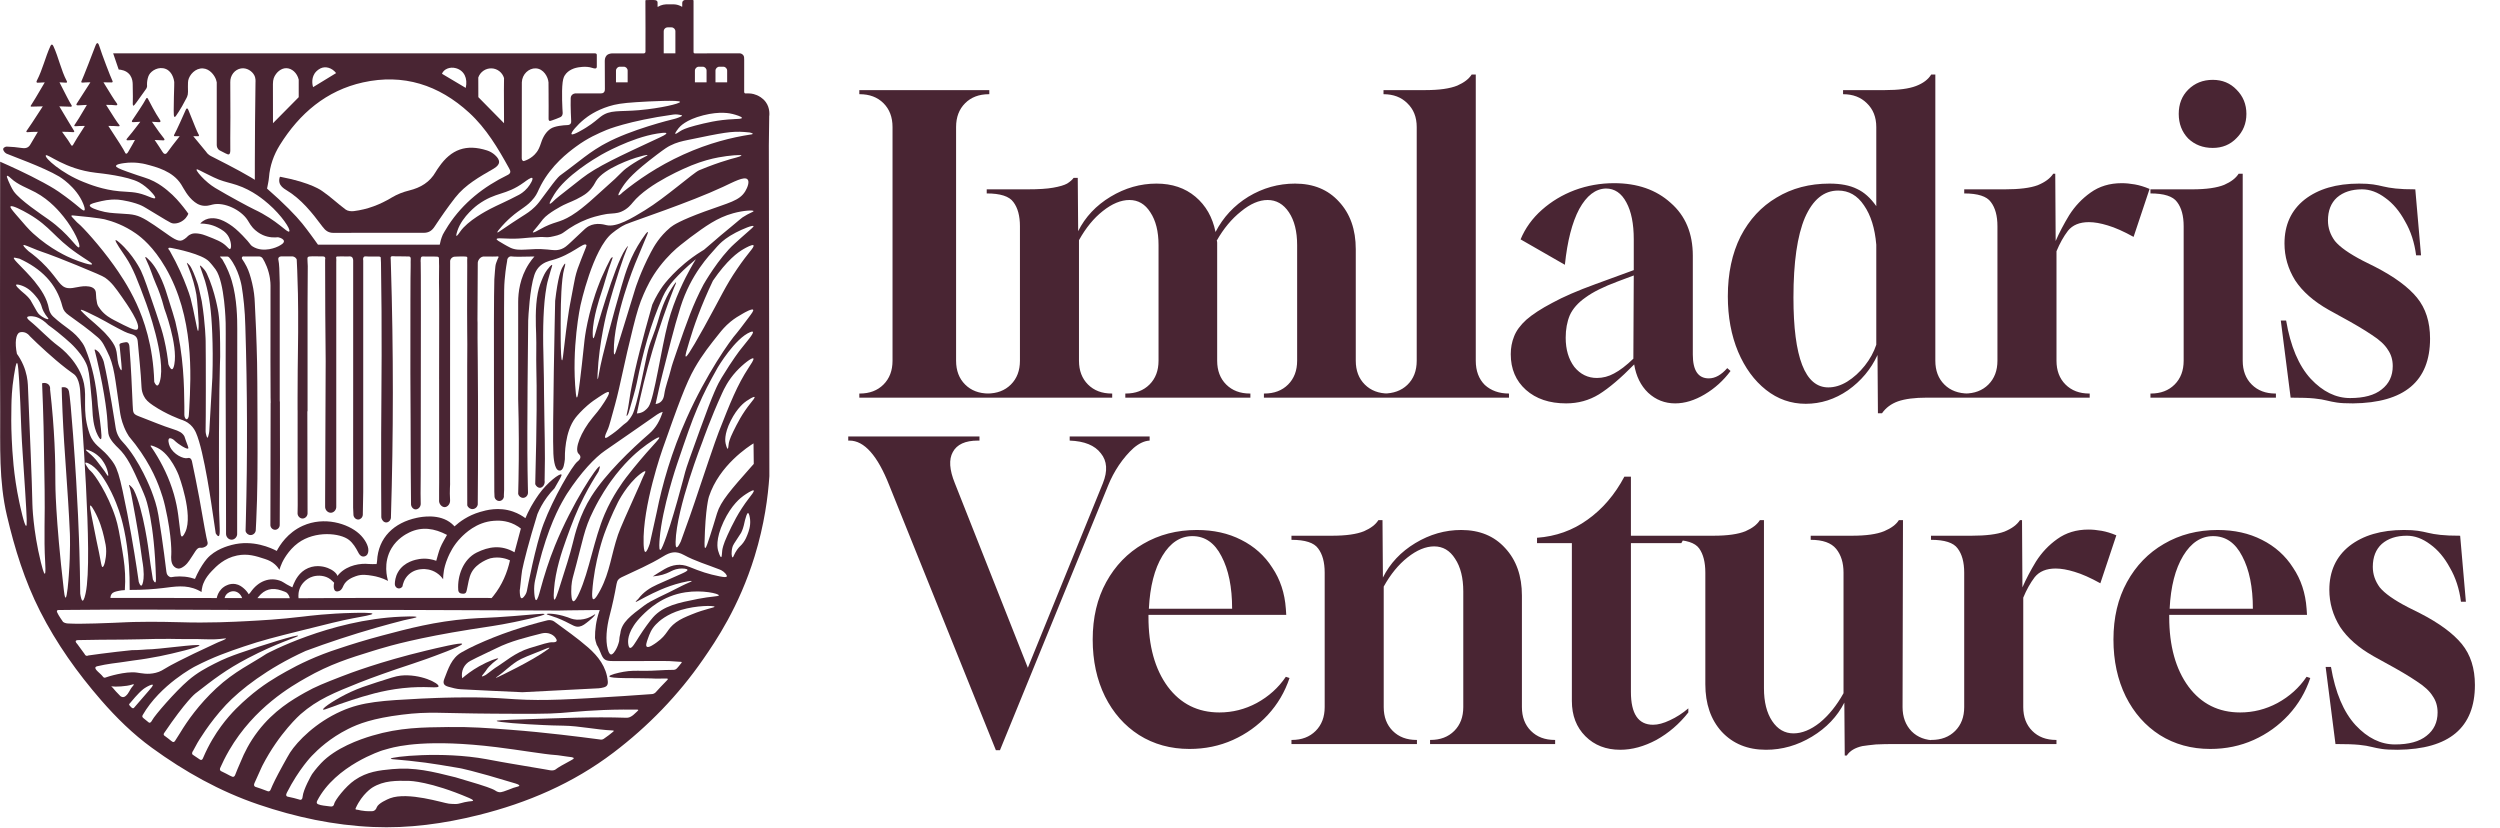 <svg xmlns="http://www.w3.org/2000/svg" width="166" height="55" viewBox="0 0 166 55" fill="none"><path d="M57.059 26.404V26.131H57.086C57.739 26.131 58.266 25.932 58.665 25.532C59.064 25.133 59.264 24.607 59.264 23.953V8.433C59.264 7.78 59.064 7.253 58.665 6.854C58.266 6.455 57.739 6.255 57.086 6.255H57.059V5.983H65.69V6.255H65.663C65.009 6.255 64.483 6.455 64.084 6.854C63.684 7.253 63.484 7.78 63.484 8.433V23.953C63.484 24.607 63.684 25.133 64.084 25.532C64.483 25.932 65.009 26.131 65.663 26.131H65.69V26.404H57.059ZM65.518 26.404V26.131H65.545C66.199 26.131 66.725 25.932 67.124 25.532C67.524 25.133 67.724 24.607 67.724 23.953V15.022C67.724 14.333 67.578 13.797 67.288 13.416C67.016 13.035 66.426 12.844 65.518 12.844V12.572H68.214C68.958 12.572 69.53 12.536 69.929 12.463C70.347 12.39 70.655 12.3 70.855 12.191C71.055 12.064 71.2 11.937 71.29 11.809H71.563L71.59 15.349C72.062 14.405 72.779 13.643 73.741 13.062C74.703 12.481 75.72 12.191 76.791 12.191C77.825 12.191 78.688 12.481 79.377 13.062C80.067 13.643 80.512 14.423 80.711 15.404C81.22 14.423 81.946 13.643 82.89 13.062C83.852 12.481 84.886 12.191 85.994 12.191C87.21 12.191 88.181 12.59 88.907 13.389C89.651 14.187 90.023 15.24 90.023 16.547V23.953C90.023 24.607 90.223 25.133 90.623 25.532C91.022 25.932 91.548 26.131 92.202 26.131H92.229V26.404H83.924V26.131H83.952C84.605 26.131 85.132 25.932 85.531 25.532C85.93 25.133 86.13 24.607 86.13 23.953V16.275C86.13 15.367 85.948 14.641 85.585 14.097C85.222 13.552 84.75 13.28 84.169 13.28C83.607 13.28 83.017 13.534 82.4 14.042C81.782 14.532 81.247 15.177 80.793 15.975C80.811 16.012 80.82 16.057 80.82 16.111C80.82 16.166 80.82 16.211 80.82 16.248V23.953C80.82 24.607 81.02 25.133 81.419 25.532C81.819 25.932 82.345 26.131 82.999 26.131H83.026V26.404H74.721V26.131H74.749C75.402 26.131 75.928 25.932 76.328 25.532C76.727 25.133 76.927 24.607 76.927 23.953V16.275C76.927 15.367 76.745 14.641 76.382 14.097C76.037 13.552 75.574 13.28 74.993 13.28C74.431 13.28 73.841 13.525 73.224 14.015C72.625 14.487 72.098 15.131 71.644 15.948V23.953C71.644 24.607 71.844 25.133 72.243 25.532C72.643 25.932 73.169 26.131 73.823 26.131H73.85V26.404H65.518ZM91.865 26.404V26.131C92.519 26.131 93.045 25.941 93.444 25.56C93.862 25.16 94.07 24.625 94.07 23.953V8.433C94.07 7.78 93.862 7.253 93.444 6.854C93.045 6.455 92.519 6.255 91.865 6.255V5.983H94.642C95.568 5.983 96.276 5.883 96.766 5.683C97.22 5.483 97.538 5.238 97.719 4.948H97.991V23.953C97.991 24.625 98.191 25.16 98.59 25.56C99.008 25.941 99.543 26.131 100.197 26.131V26.404H91.865ZM103.99 26.785C102.882 26.785 101.993 26.485 101.321 25.887C100.65 25.287 100.314 24.498 100.314 23.518C100.314 23.1 100.386 22.71 100.532 22.347C100.677 21.966 100.949 21.593 101.349 21.23C101.766 20.867 102.338 20.495 103.064 20.114C103.79 19.715 104.752 19.297 105.95 18.862L108.482 17.936V15.894C108.482 14.859 108.319 14.042 107.992 13.443C107.666 12.826 107.212 12.517 106.631 12.517C105.941 12.536 105.351 12.989 104.861 13.879C104.389 14.768 104.071 16.003 103.908 17.582L100.967 15.894C101.276 15.149 101.748 14.496 102.383 13.933C103.019 13.37 103.745 12.935 104.561 12.626C105.396 12.318 106.268 12.163 107.175 12.163C108.718 12.163 109.971 12.599 110.933 13.47C111.913 14.323 112.403 15.494 112.403 16.983V23.545C112.403 24.598 112.757 25.124 113.465 25.124C113.883 25.124 114.291 24.897 114.69 24.443L114.908 24.634C114.436 25.269 113.864 25.787 113.193 26.186C112.521 26.585 111.868 26.785 111.232 26.785C110.543 26.785 109.944 26.549 109.435 26.077C108.945 25.605 108.637 24.979 108.51 24.198C107.62 25.106 106.84 25.768 106.168 26.186C105.514 26.585 104.788 26.785 103.99 26.785ZM106.032 25.097C106.431 25.097 106.812 24.997 107.175 24.797C107.557 24.598 107.983 24.271 108.455 23.817L108.482 18.29L107.393 18.698C106.467 19.043 105.76 19.397 105.269 19.76C104.779 20.105 104.434 20.495 104.235 20.931C104.053 21.367 103.962 21.866 103.962 22.428C103.962 23.209 104.153 23.853 104.534 24.362C104.934 24.852 105.433 25.097 106.032 25.097ZM124.694 27.439L124.667 23.572C124.231 24.516 123.577 25.297 122.706 25.914C121.835 26.513 120.9 26.812 119.902 26.812C118.921 26.812 118.041 26.504 117.261 25.887C116.48 25.269 115.863 24.425 115.409 23.354C114.955 22.265 114.728 21.04 114.728 19.678C114.728 18.154 115.01 16.828 115.572 15.703C116.153 14.578 116.952 13.715 117.968 13.116C118.985 12.499 120.156 12.191 121.481 12.191C122.225 12.191 122.833 12.309 123.305 12.545C123.777 12.762 124.204 13.144 124.585 13.688V8.433C124.585 7.78 124.376 7.253 123.959 6.854C123.559 6.455 123.033 6.255 122.379 6.255V5.983H125.157C126.064 5.983 126.754 5.892 127.226 5.71C127.698 5.529 128.034 5.275 128.233 4.948H128.506V23.953C128.506 24.607 128.705 25.133 129.105 25.532C129.504 25.932 130.04 26.131 130.711 26.131V26.404H127.934C127.135 26.404 126.5 26.485 126.028 26.649C125.574 26.812 125.22 27.075 124.966 27.439H124.694ZM121.399 25.723C121.817 25.723 122.234 25.596 122.652 25.342C123.087 25.07 123.478 24.716 123.823 24.28C124.167 23.844 124.422 23.381 124.585 22.891V16.248C124.494 15.159 124.222 14.287 123.768 13.634C123.332 12.98 122.761 12.653 122.053 12.653C121.109 12.653 120.374 13.253 119.847 14.451C119.339 15.649 119.085 17.419 119.085 19.76C119.085 23.735 119.856 25.723 121.399 25.723ZM130.425 26.404V26.131H130.452C131.105 26.131 131.632 25.932 132.031 25.532C132.43 25.133 132.63 24.607 132.63 23.953V15.022C132.63 14.333 132.485 13.797 132.194 13.416C131.922 13.035 131.332 12.844 130.425 12.844V12.572H133.12C134.082 12.572 134.808 12.481 135.298 12.3C135.788 12.1 136.133 11.846 136.333 11.537H136.469L136.496 16.003C136.732 15.458 137.032 14.886 137.395 14.287C137.776 13.688 138.248 13.189 138.811 12.79C139.392 12.372 140.081 12.163 140.88 12.163C141.152 12.163 141.443 12.191 141.751 12.245C142.06 12.3 142.387 12.399 142.732 12.545L141.67 15.73C141.016 15.367 140.445 15.113 139.954 14.968C139.482 14.823 139.065 14.75 138.702 14.75C138.085 14.75 137.622 14.941 137.313 15.322C137.023 15.703 136.769 16.157 136.551 16.683V23.953C136.551 24.607 136.751 25.133 137.15 25.532C137.549 25.932 138.076 26.131 138.729 26.131H138.756V26.404H130.425ZM142.79 26.404V26.131H142.817C143.47 26.131 143.997 25.932 144.396 25.532C144.795 25.133 144.995 24.607 144.995 23.953V15.022C144.995 14.333 144.85 13.797 144.559 13.416C144.287 13.035 143.697 12.844 142.79 12.844V12.572H145.567C146.493 12.572 147.201 12.472 147.691 12.272C148.144 12.073 148.462 11.828 148.644 11.537H148.916V23.953C148.916 24.607 149.116 25.133 149.515 25.532C149.914 25.932 150.441 26.131 151.094 26.131H151.121V26.404H142.79ZM146.928 9.822C146.275 9.822 145.73 9.613 145.295 9.196C144.877 8.76 144.668 8.215 144.668 7.562C144.668 6.908 144.877 6.373 145.295 5.955C145.73 5.52 146.275 5.302 146.928 5.302C147.564 5.302 148.09 5.52 148.507 5.955C148.943 6.391 149.161 6.927 149.161 7.562C149.161 8.197 148.943 8.733 148.507 9.168C148.09 9.604 147.564 9.822 146.928 9.822ZM156.237 26.785C155.765 26.785 155.411 26.767 155.175 26.73C154.939 26.694 154.712 26.649 154.494 26.594C154.295 26.54 154.022 26.495 153.677 26.458C153.333 26.422 152.806 26.404 152.098 26.404L151.445 21.285H151.799C152.089 22.991 152.634 24.28 153.432 25.151C154.231 26.005 155.102 26.431 156.046 26.431C156.972 26.431 157.671 26.24 158.143 25.859C158.633 25.478 158.878 24.961 158.878 24.307C158.878 23.89 158.769 23.527 158.551 23.218C158.352 22.891 157.998 22.565 157.489 22.238C156.981 21.893 156.291 21.485 155.42 21.013L154.63 20.577C153.632 20.014 152.888 19.361 152.398 18.616C151.926 17.854 151.69 17.037 151.69 16.166C151.69 14.932 152.135 13.96 153.024 13.253C153.932 12.545 155.139 12.191 156.645 12.191C157.027 12.191 157.335 12.209 157.571 12.245C157.807 12.281 158.034 12.327 158.252 12.381C158.47 12.436 158.742 12.481 159.069 12.517C159.395 12.554 159.831 12.572 160.376 12.572L160.757 16.956H160.43C160.321 16.102 160.076 15.349 159.695 14.696C159.332 14.024 158.896 13.507 158.388 13.144C157.88 12.762 157.362 12.572 156.836 12.572C156.146 12.572 155.593 12.753 155.175 13.116C154.776 13.479 154.576 13.988 154.576 14.641C154.576 15.131 154.73 15.585 155.039 16.003C155.366 16.402 155.983 16.838 156.89 17.31L157.707 17.718C158.978 18.372 159.904 19.052 160.485 19.76C161.065 20.468 161.356 21.376 161.356 22.483C161.356 25.315 159.65 26.749 156.237 26.785ZM66.126 49.812L59.046 32.223C58.266 30.244 57.385 29.255 56.405 29.255H56.323V28.983H65.037V29.255H64.928C64.093 29.255 63.539 29.509 63.267 30.017C62.994 30.507 63.04 31.197 63.403 32.087L68.249 44.339L73.232 32.087C73.559 31.27 73.513 30.607 73.096 30.099C72.697 29.573 72.007 29.291 71.027 29.255V28.983H76.336V29.255C75.991 29.273 75.637 29.436 75.274 29.745C74.929 30.054 74.603 30.435 74.294 30.889C74.004 31.324 73.768 31.769 73.586 32.223L66.398 49.812H66.126ZM78.981 49.73C77.728 49.73 76.612 49.422 75.632 48.805C74.67 48.188 73.916 47.334 73.372 46.245C72.827 45.138 72.555 43.877 72.555 42.461C72.555 41.008 72.855 39.738 73.454 38.649C74.053 37.559 74.87 36.715 75.904 36.116C76.957 35.499 78.146 35.191 79.471 35.191C80.578 35.191 81.559 35.408 82.412 35.844C83.283 36.28 83.973 36.897 84.481 37.696C85.007 38.476 85.307 39.384 85.38 40.419L85.407 40.827H76.258V40.963C76.258 42.887 76.685 44.43 77.538 45.592C78.391 46.735 79.535 47.307 80.969 47.307C81.84 47.307 82.666 47.099 83.446 46.681C84.245 46.245 84.889 45.664 85.38 44.938L85.625 45.02C85.316 45.946 84.835 46.763 84.182 47.471C83.528 48.178 82.757 48.732 81.867 49.132C80.978 49.531 80.016 49.73 78.981 49.73ZM76.285 40.419H81.813C81.813 38.984 81.577 37.823 81.105 36.933C80.651 36.044 80.007 35.599 79.172 35.599C78.373 35.599 77.71 36.035 77.184 36.906C76.657 37.777 76.358 38.948 76.285 40.419ZM85.753 49.404V49.132H85.78C86.434 49.132 86.96 48.932 87.36 48.532C87.759 48.133 87.959 47.607 87.959 46.953V38.022C87.959 37.333 87.813 36.797 87.523 36.416C87.251 36.035 86.661 35.844 85.753 35.844V35.572H88.449C89.374 35.572 90.082 35.472 90.573 35.272C91.026 35.073 91.344 34.828 91.525 34.537H91.798L91.825 38.349C92.297 37.405 93.014 36.643 93.976 36.062C94.938 35.481 95.955 35.191 97.026 35.191C98.242 35.191 99.213 35.59 99.939 36.389C100.683 37.187 101.055 38.24 101.055 39.547V46.953C101.055 47.607 101.255 48.133 101.654 48.532C102.054 48.932 102.58 49.132 103.234 49.132H103.261V49.404H94.956V49.132H94.984C95.637 49.132 96.163 48.932 96.563 48.532C96.962 48.133 97.162 47.607 97.162 46.953V39.275C97.162 38.367 96.98 37.641 96.617 37.097C96.272 36.552 95.809 36.28 95.229 36.28C94.666 36.28 94.076 36.525 93.459 37.015C92.86 37.487 92.333 38.131 91.879 38.948V46.953C91.879 47.607 92.079 48.133 92.478 48.532C92.878 48.932 93.404 49.132 94.058 49.132H94.085V49.404H85.753ZM107.585 49.785C106.641 49.785 105.87 49.486 105.271 48.886C104.672 48.287 104.372 47.507 104.372 46.545V36.062H102.058V35.708C103.31 35.617 104.427 35.218 105.407 34.51C106.405 33.802 107.222 32.849 107.858 31.651H108.293V35.572H111.915L111.642 36.062H108.293V45.946C108.293 47.398 108.783 48.124 109.764 48.124C110.09 48.124 110.462 48.024 110.88 47.825C111.316 47.625 111.724 47.362 112.105 47.035V47.307C111.506 48.07 110.798 48.678 109.981 49.132C109.165 49.567 108.366 49.785 107.585 49.785ZM122.491 50.166L122.464 46.654C121.992 47.58 121.275 48.333 120.313 48.914C119.351 49.495 118.334 49.785 117.263 49.785C116.047 49.785 115.067 49.386 114.323 48.587C113.597 47.788 113.234 46.735 113.234 45.428V38.022C113.234 37.333 113.098 36.797 112.825 36.416C112.553 36.035 111.954 35.844 111.028 35.844V35.572H113.778C114.704 35.572 115.412 35.472 115.902 35.272C116.356 35.073 116.674 34.828 116.855 34.537H117.127V45.701C117.127 46.608 117.309 47.334 117.672 47.879C118.035 48.424 118.507 48.696 119.088 48.696C119.65 48.696 120.231 48.46 120.83 47.988C121.429 47.498 121.956 46.844 122.41 46.028V38.022C122.41 37.369 122.246 36.843 121.92 36.443C121.593 36.044 121.03 35.844 120.231 35.844V35.572H122.981C123.907 35.572 124.615 35.472 125.105 35.272C125.577 35.073 125.904 34.828 126.085 34.537H126.358L126.33 46.953C126.33 47.607 126.53 48.142 126.93 48.56C127.329 48.959 127.855 49.159 128.509 49.159V49.404H125.813C125.341 49.404 124.924 49.413 124.561 49.431C124.198 49.467 123.898 49.504 123.662 49.54C123.172 49.649 122.827 49.858 122.627 50.166H122.491ZM128.218 49.404V49.132H128.245C128.898 49.132 129.425 48.932 129.824 48.532C130.223 48.133 130.423 47.607 130.423 46.953V38.022C130.423 37.333 130.278 36.797 129.987 36.416C129.715 36.035 129.125 35.844 128.218 35.844V35.572H130.913C131.875 35.572 132.601 35.481 133.091 35.3C133.582 35.1 133.926 34.846 134.126 34.537H134.262L134.289 39.003C134.525 38.458 134.825 37.886 135.188 37.287C135.569 36.688 136.041 36.189 136.604 35.79C137.185 35.372 137.874 35.163 138.673 35.163C138.945 35.163 139.236 35.191 139.544 35.245C139.853 35.3 140.18 35.399 140.525 35.545L139.463 38.73C138.809 38.367 138.238 38.113 137.747 37.968C137.275 37.823 136.858 37.75 136.495 37.75C135.878 37.75 135.415 37.941 135.106 38.322C134.816 38.703 134.562 39.157 134.344 39.683V46.953C134.344 47.607 134.544 48.133 134.943 48.532C135.342 48.932 135.869 49.132 136.522 49.132H136.549V49.404H128.218ZM146.759 49.73C145.507 49.73 144.39 49.422 143.41 48.805C142.448 48.188 141.695 47.334 141.15 46.245C140.606 45.138 140.333 43.877 140.333 42.461C140.333 41.008 140.633 39.738 141.232 38.649C141.831 37.559 142.648 36.715 143.682 36.116C144.735 35.499 145.924 35.191 147.249 35.191C148.357 35.191 149.337 35.408 150.19 35.844C151.061 36.28 151.751 36.897 152.259 37.696C152.786 38.476 153.085 39.384 153.158 40.419L153.185 40.827H144.036V40.963C144.036 42.887 144.463 44.43 145.316 45.592C146.169 46.735 147.313 47.307 148.747 47.307C149.618 47.307 150.444 47.099 151.225 46.681C152.023 46.245 152.668 45.664 153.158 44.938L153.403 45.02C153.094 45.946 152.613 46.763 151.96 47.471C151.306 48.178 150.535 48.732 149.645 49.132C148.756 49.531 147.794 49.73 146.759 49.73ZM144.064 40.419H149.591C149.591 38.984 149.355 37.823 148.883 36.933C148.429 36.044 147.785 35.599 146.95 35.599C146.151 35.599 145.488 36.035 144.962 36.906C144.436 37.777 144.136 38.948 144.064 40.419ZM159.215 49.785C158.743 49.785 158.389 49.767 158.153 49.73C157.917 49.694 157.69 49.649 157.472 49.594C157.273 49.54 157 49.495 156.656 49.458C156.311 49.422 155.784 49.404 155.076 49.404L154.423 44.285H154.777C155.067 45.991 155.612 47.28 156.41 48.151C157.209 49.005 158.08 49.431 159.024 49.431C159.95 49.431 160.649 49.24 161.121 48.859C161.611 48.478 161.856 47.961 161.856 47.307C161.856 46.89 161.747 46.527 161.529 46.218C161.33 45.891 160.976 45.565 160.468 45.238C159.959 44.893 159.269 44.485 158.398 44.013L157.609 43.577C156.61 43.014 155.866 42.361 155.376 41.617C154.904 40.854 154.668 40.037 154.668 39.166C154.668 37.932 155.113 36.961 156.002 36.253C156.91 35.545 158.117 35.191 159.623 35.191C160.005 35.191 160.313 35.209 160.549 35.245C160.785 35.281 161.012 35.327 161.23 35.381C161.448 35.436 161.72 35.481 162.047 35.517C162.373 35.554 162.809 35.572 163.354 35.572L163.735 39.956H163.408C163.299 39.102 163.054 38.349 162.673 37.696C162.31 37.024 161.874 36.507 161.366 36.144C160.858 35.762 160.34 35.572 159.814 35.572C159.124 35.572 158.571 35.753 158.153 36.116C157.754 36.48 157.554 36.988 157.554 37.641C157.554 38.131 157.708 38.585 158.017 39.003C158.344 39.402 158.961 39.838 159.868 40.31L160.685 40.718C161.956 41.371 162.882 42.052 163.463 42.76C164.043 43.468 164.334 44.376 164.334 45.483C164.334 48.315 162.628 49.749 159.215 49.785Z" fill="#492533"></path><g clip-path="url(#clip0_1419_971)"><path d="M36.658 17.592C36.612 17.564 36.433 17.777 36.327 17.923C36.166 18.145 36.082 18.34 36.058 18.398C35.915 18.737 35.796 19.019 35.709 19.459C35.523 20.405 35.579 21.619 35.599 22.156C35.627 22.931 35.593 23.707 35.613 24.482C35.646 25.728 35.654 27.934 35.539 32.149C35.603 32.296 35.73 32.394 35.852 32.391C36.025 32.385 36.207 32.173 36.161 31.903C36.161 31.874 36.163 31.818 36.165 31.748C36.212 29.836 36.152 28.854 36.124 26.101C36.119 25.548 36.121 25.579 36.115 25.142C36.094 23.446 36.061 23.233 36.065 22.258C36.067 21.36 36.098 20.706 36.15 20.103C36.158 20.002 36.242 19.066 36.404 18.534C36.458 18.356 36.501 18.176 36.556 17.999C36.641 17.727 36.688 17.611 36.658 17.592Z" fill="#492533"></path><path d="M39.041 42.985C38.332 42.364 37.551 41.821 36.789 41.261C36.68 41.182 36.483 41.155 36.349 41.188C34.729 41.589 33.152 42.118 31.632 42.813C31.295 42.968 30.962 43.134 30.64 43.32C29.97 43.707 29.766 44.409 29.506 45.068C29.39 45.361 29.458 45.512 29.771 45.6C30.041 45.676 30.318 45.751 30.597 45.767C31.912 45.841 33.229 45.895 34.689 45.963C36.283 45.881 38.014 45.794 39.746 45.703C39.857 45.697 39.968 45.673 40.077 45.645C40.289 45.592 40.38 45.481 40.357 45.234C40.268 44.273 39.715 43.574 39.041 42.983V42.985ZM36.363 43.127C35.312 43.898 33.09 44.943 33.09 44.943C33.055 44.96 32.938 45.015 32.93 45.003C32.923 44.99 33.047 44.905 33.076 44.885C33.474 44.611 33.8 44.252 34.351 43.894C34.622 43.717 35.169 43.502 36.262 43.071C36.322 43.047 36.47 42.99 36.482 43.012C36.49 43.027 36.434 43.075 36.363 43.127ZM36.955 42.569C36.911 42.662 36.707 42.649 36.659 42.647C36.453 42.636 36.02 42.771 35.153 43.038C34.205 43.332 33.446 44.001 33.096 44.209C32.807 44.382 32.549 44.604 32.275 44.801C32.275 44.801 32.214 44.847 32.094 44.894C32.017 44.922 32.005 44.916 32.001 44.911C31.981 44.888 32.063 44.791 32.093 44.756C32.362 44.433 32.283 44.465 32.476 44.26C32.823 43.89 33.1 43.763 33.081 43.727C33.052 43.67 32.431 43.897 31.82 44.24C31.32 44.523 30.942 44.819 30.69 45.038C30.596 44.566 30.808 44.107 31.232 43.882C31.8 43.58 32.39 43.326 32.966 43.039C33.922 42.562 34.955 42.32 35.981 42.055C36.028 42.043 36.193 42.006 36.392 42.046C36.438 42.055 36.725 42.117 36.891 42.358C36.928 42.411 36.989 42.501 36.957 42.567L36.955 42.569Z" fill="#492533"></path><path d="M37.533 41.266C38.031 41.506 38.196 41.658 38.479 41.603C38.691 41.563 38.856 41.43 39.117 41.218C39.341 41.037 39.544 40.822 39.521 40.793C39.5 40.767 39.327 40.93 39.004 41.044C38.921 41.074 38.634 41.167 38.287 41.145C38.013 41.128 37.866 41.049 37.623 40.966C36.97 40.739 36.316 40.717 36.301 40.777C36.288 40.829 36.775 40.899 37.532 41.266H37.533Z" fill="#492533"></path><path d="M26.601 44.861C26.287 44.893 25.861 45.032 25.01 45.309C24.297 45.541 23.845 45.689 23.302 45.939C22.325 46.389 21.405 47.008 21.455 47.11C21.496 47.19 22.122 46.877 23.36 46.482C24.217 46.208 25.361 45.844 26.741 45.693C28.287 45.523 29.09 45.736 29.121 45.573C29.161 45.368 27.914 44.725 26.599 44.86L26.601 44.861Z" fill="#492533"></path><path d="M21.422 15.061C21.614 15.319 21.815 15.464 22.145 15.463C24.14 15.454 26.135 15.455 28.131 15.459C28.454 15.459 28.667 15.333 28.85 15.056C29.285 14.399 29.736 13.749 30.221 13.128C30.895 12.263 31.842 11.742 32.77 11.204C33.228 10.937 33.262 10.649 32.859 10.288C32.712 10.156 32.526 10.048 32.34 9.989C30.967 9.55 29.958 9.905 29.141 11.096C29.07 11.198 28.996 11.299 28.936 11.406C28.541 12.1 27.929 12.462 27.167 12.649C26.769 12.746 26.369 12.902 26.018 13.113C25.234 13.587 24.402 13.905 23.496 14.018C23.32 14.04 23.091 14.017 22.958 13.918C22.427 13.527 21.947 13.062 21.403 12.692C21.403 12.692 20.715 12.136 18.626 11.741C18.604 11.737 18.59 11.746 18.59 11.746C18.582 11.751 18.576 11.761 18.573 11.772C18.546 11.861 18.52 11.991 18.558 12.132C18.616 12.344 18.795 12.492 18.994 12.61C20.015 13.22 20.727 14.133 21.422 15.061Z" fill="#492533"></path><path d="M51.072 7.772C51.09 7.648 51.142 7.18 50.846 6.776C50.638 6.492 50.358 6.364 50.263 6.322C50.108 6.255 49.968 6.225 49.869 6.212C49.779 6.202 49.707 6.201 49.657 6.201C49.541 6.203 49.474 6.218 49.437 6.176C49.411 6.147 49.413 6.107 49.413 6.093C49.416 5.972 49.415 5.359 49.414 4.513C49.414 4.298 49.414 4.146 49.414 3.976C49.414 3.839 49.415 3.743 49.351 3.663C49.287 3.583 49.191 3.542 49.12 3.542C48.131 3.542 47.141 3.543 46.151 3.544C46.126 3.547 46.099 3.544 46.078 3.527C46.052 3.505 46.051 3.468 46.051 3.455C46.048 3.371 46.052 0.097 46.051 0.052C46.051 0.022 46.035 0.009 46.035 0.009C46.025 0.001 46.013 -0.001 45.999 0C45.823 0 45.646 0 45.469 0.001C45.436 0.008 45.386 0.023 45.349 0.066C45.331 0.086 45.3 0.117 45.3 0.221C45.3 0.34 45.3 0.391 45.3 0.4C45.3 0.434 45.3 0.451 45.295 0.454C45.287 0.459 45.269 0.443 45.251 0.43C45.237 0.42 45.21 0.406 45.156 0.383C45.084 0.351 45.003 0.327 44.956 0.316C44.833 0.286 44.713 0.286 44.48 0.286C44.258 0.286 44.146 0.286 44.035 0.313C43.918 0.339 43.8 0.382 43.697 0.447C43.694 0.449 43.678 0.459 43.669 0.454C43.665 0.453 43.664 0.449 43.663 0.448V0.188C43.663 0.163 43.662 0.122 43.638 0.082C43.638 0.082 43.634 0.075 43.63 0.071C43.583 0.006 43.443 0.001 43.403 0.001C43.328 0.001 43.252 0.001 43.176 0.001C43.09 0.001 43.005 0.001 42.92 0.004C42.9 -0.002 42.88 0.004 42.867 0.019C42.85 0.039 42.855 0.063 42.855 0.065C42.855 0.316 42.87 3.324 42.86 3.437C42.855 3.488 42.829 3.514 42.828 3.514C42.801 3.541 42.764 3.543 42.748 3.544C42.645 3.55 41.106 3.542 40.706 3.544C40.615 3.544 40.41 3.547 40.279 3.684C40.163 3.807 40.158 3.978 40.157 4.066C40.153 4.509 40.17 5.594 40.165 5.919C40.165 5.965 40.164 6.067 40.093 6.136C40.033 6.195 39.948 6.202 39.897 6.202C39.365 6.202 38.834 6.204 38.301 6.204C38.161 6.184 38.028 6.233 37.954 6.334C37.905 6.402 37.897 6.475 37.895 6.512C37.874 7.052 37.926 8.03 37.926 8.03C37.929 8.072 37.933 8.162 37.876 8.228C37.81 8.305 37.696 8.306 37.66 8.307C37.434 8.312 36.836 8.362 36.566 8.544C36.279 8.736 36.069 9.045 35.93 9.477C35.829 9.787 35.74 9.966 35.639 10.1C35.544 10.228 35.443 10.323 35.363 10.387C35.159 10.554 34.958 10.638 34.825 10.681C34.791 10.697 34.766 10.695 34.754 10.693C34.694 10.681 34.645 10.608 34.644 10.512C34.646 8.83 34.648 7.147 34.65 5.465C34.669 4.923 35.115 4.52 35.575 4.539C36.096 4.561 36.395 5.113 36.421 5.477C36.421 5.49 36.421 5.481 36.421 5.598C36.421 5.876 36.425 5.999 36.426 6.28C36.426 6.334 36.426 6.418 36.426 6.524C36.428 6.689 36.429 6.854 36.429 7.021C36.429 7.305 36.429 7.585 36.426 7.863C36.423 7.9 36.423 7.983 36.475 8.018C36.515 8.044 36.562 8.025 36.656 7.993C36.894 7.911 36.982 7.875 37.192 7.786C37.218 7.775 37.25 7.756 37.28 7.727C37.381 7.626 37.362 7.477 37.359 7.453C37.35 7.323 37.275 6.123 37.359 5.465C37.397 5.168 37.473 5.052 37.497 5.012C37.735 4.618 38.209 4.51 38.313 4.489C38.367 4.478 38.904 4.364 39.313 4.505C39.366 4.522 39.532 4.585 39.6 4.516C39.628 4.486 39.63 4.441 39.628 4.407V3.643C39.627 3.624 39.622 3.598 39.604 3.579C39.573 3.543 39.519 3.542 39.498 3.542C39.314 3.539 14.743 3.542 9.294 3.542H7.514C7.635 3.9 7.757 4.258 7.88 4.616C8.027 4.626 8.371 4.671 8.593 4.934C8.61 4.955 8.63 4.979 8.651 5.011C8.792 5.226 8.807 5.445 8.811 5.582C8.833 6.205 8.818 6.756 8.818 6.756C8.818 6.774 8.801 6.995 8.848 7.015C8.887 7.032 8.971 6.921 9.063 6.795C9.525 6.169 9.615 6.01 9.682 5.929C9.687 5.923 9.702 5.904 9.719 5.875C9.751 5.819 9.762 5.763 9.766 5.721C9.761 5.658 9.758 5.571 9.766 5.466C9.781 5.296 9.827 5.099 9.896 4.974C10.061 4.676 10.543 4.396 11.003 4.577C11.48 4.765 11.561 5.369 11.568 5.435C11.568 5.443 11.57 5.45 11.57 5.455C11.57 5.503 11.569 5.599 11.567 5.721C11.559 6.101 11.534 6.701 11.534 7.342C11.534 7.61 11.539 7.748 11.594 7.764C11.637 7.776 11.687 7.704 11.87 7.416C12.052 7.129 12.091 7.06 12.378 6.52C12.403 6.475 12.446 6.392 12.469 6.274C12.479 6.222 12.482 6.18 12.483 6.091C12.487 5.795 12.466 5.695 12.483 5.482C12.484 5.466 12.49 5.388 12.498 5.341C12.577 4.961 12.975 4.513 13.476 4.543C13.95 4.572 14.213 5.023 14.255 5.095C14.339 5.239 14.374 5.374 14.392 5.465V7.178C14.392 7.688 14.392 8.199 14.392 8.709C14.392 8.997 14.398 9.286 14.392 9.574C14.391 9.632 14.386 9.779 14.482 9.896C14.52 9.941 14.56 9.97 14.589 9.987C14.74 10.069 14.871 10.135 14.972 10.183C15.103 10.247 15.157 10.269 15.204 10.247C15.299 10.202 15.293 10.01 15.292 9.947C15.286 9.616 15.291 8.836 15.299 7.775C15.297 7.004 15.294 6.235 15.291 5.465C15.274 5.002 15.593 4.61 16.004 4.544C16.391 4.481 16.739 4.727 16.88 4.99C16.992 5.197 16.966 5.406 16.965 5.477C16.94 7.246 16.924 9.026 16.921 10.818C16.921 11.192 16.921 11.566 16.921 11.939C16.803 11.864 16.707 11.807 16.65 11.773C15.809 11.271 14.321 10.523 13.998 10.359C13.966 10.342 13.886 10.3 13.803 10.221C13.753 10.172 13.716 10.123 13.691 10.084C13.691 10.084 13.398 9.728 12.832 9.043C12.932 9.039 13.014 9.041 13.074 9.043C13.146 9.046 13.186 9.052 13.204 9.028C13.235 8.987 13.174 8.895 13.159 8.869C13.097 8.77 12.904 8.29 12.519 7.329C12.505 7.294 12.468 7.199 12.418 7.199C12.371 7.199 12.336 7.286 12.324 7.316C12.236 7.532 11.698 8.717 11.583 8.915C11.573 8.933 11.536 8.992 11.558 9.024C11.576 9.051 11.623 9.046 11.693 9.043C11.75 9.041 11.832 9.039 11.933 9.043C11.54 9.541 11.261 9.902 11.133 10.09C11.109 10.127 11.045 10.223 10.961 10.222C10.872 10.222 10.807 10.113 10.777 10.065C10.657 9.87 10.489 9.616 10.27 9.295C10.499 9.3 10.67 9.308 10.803 9.318C10.834 9.32 10.899 9.326 10.918 9.292C10.946 9.245 10.857 9.147 10.832 9.117C10.707 8.973 10.467 8.641 10.088 8.085C10.276 8.095 10.41 8.104 10.505 8.11C10.564 8.115 10.625 8.119 10.647 8.085C10.68 8.035 10.605 7.933 10.579 7.895C10.355 7.581 9.9 6.714 9.836 6.583C9.826 6.563 9.798 6.502 9.76 6.502C9.72 6.502 9.689 6.57 9.68 6.588C9.574 6.817 8.875 7.852 8.802 7.957C8.787 7.98 8.739 8.046 8.761 8.085C8.781 8.119 8.847 8.113 8.884 8.11C8.992 8.102 9.129 8.093 9.318 8.085C8.881 8.657 8.605 9.008 8.482 9.142C8.458 9.169 8.382 9.251 8.404 9.292C8.421 9.323 8.486 9.318 8.53 9.315C8.629 9.307 8.77 9.298 8.962 9.292C8.924 9.362 8.665 9.838 8.51 10.09C8.487 10.129 8.434 10.212 8.379 10.205C8.327 10.2 8.297 10.121 8.29 10.103C8.228 9.952 7.821 9.313 7.194 8.361C7.501 8.363 7.69 8.371 7.812 8.383C7.843 8.386 7.923 8.394 7.939 8.361C7.957 8.327 7.902 8.267 7.888 8.253C7.795 8.147 7.503 7.699 7.044 6.964C7.322 6.958 7.506 6.971 7.629 6.987C7.67 6.992 7.761 7.004 7.784 6.964C7.808 6.922 7.746 6.844 7.729 6.822C7.618 6.681 7.316 6.202 6.869 5.466C7.115 5.47 7.3 5.472 7.393 5.474C7.411 5.474 7.454 5.475 7.472 5.448C7.496 5.413 7.461 5.351 7.452 5.335C7.354 5.147 6.757 3.591 6.605 3.091C6.586 3.029 6.538 2.867 6.469 2.864C6.398 2.862 6.342 3.022 6.32 3.083C6.205 3.399 5.512 5.18 5.422 5.36C5.414 5.375 5.383 5.433 5.407 5.465C5.428 5.493 5.483 5.487 5.504 5.485C5.603 5.472 5.764 5.467 6.003 5.465C5.537 6.199 5.199 6.726 5.115 6.848C5.101 6.866 5.058 6.926 5.078 6.964C5.099 7.003 5.18 6.998 5.216 6.995C5.36 6.985 5.543 6.976 5.77 6.965C5.354 7.671 5.068 8.14 4.984 8.247C4.971 8.264 4.919 8.328 4.939 8.361C4.956 8.389 5.013 8.383 5.035 8.381C5.145 8.37 5.34 8.364 5.634 8.361C5.219 8.999 4.949 9.429 4.881 9.568C4.87 9.592 4.83 9.675 4.781 9.674C4.739 9.674 4.709 9.613 4.699 9.594C4.641 9.48 4.449 9.201 4.118 8.749C4.462 8.754 4.688 8.762 4.809 8.774C4.835 8.776 4.905 8.785 4.925 8.752C4.944 8.72 4.905 8.663 4.894 8.647C4.82 8.538 4.457 7.929 3.939 7.061C4.285 7.068 4.535 7.075 4.658 7.085C4.68 7.087 4.741 7.092 4.761 7.061C4.784 7.023 4.734 6.954 4.722 6.937C4.641 6.82 4.356 6.273 3.949 5.466C4.118 5.474 4.251 5.48 4.349 5.488C4.373 5.49 4.426 5.495 4.444 5.466C4.463 5.437 4.437 5.39 4.431 5.378C4.053 4.654 3.895 3.831 3.556 3.087C3.541 3.053 3.498 2.959 3.444 2.96C3.392 2.96 3.355 3.044 3.34 3.075C3.006 3.811 2.827 4.615 2.456 5.333C2.445 5.354 2.406 5.427 2.434 5.467C2.457 5.499 2.515 5.493 2.542 5.491C2.651 5.482 2.789 5.476 2.972 5.47C2.47 6.328 2.141 6.88 2.074 6.969C2.064 6.982 2.023 7.033 2.04 7.062C2.054 7.087 2.106 7.082 2.125 7.08C2.225 7.071 2.473 7.065 2.842 7.062C2.267 7.953 1.883 8.535 1.796 8.645C1.783 8.661 1.736 8.719 1.753 8.753C1.772 8.787 1.848 8.778 1.878 8.775C2.002 8.762 2.2 8.754 2.513 8.753C2.322 9.079 2.157 9.356 2.025 9.579C1.996 9.629 1.942 9.724 1.83 9.785C1.728 9.841 1.604 9.85 1.457 9.827C1.124 9.775 0.786 9.748 0.449 9.734C0.37 9.731 0.238 9.801 0.217 9.865C0.184 9.97 0.305 10.103 0.318 10.116C0.372 10.172 0.429 10.2 0.443 10.206C0.7 10.328 2.863 11.089 3.928 11.72C3.928 11.72 5.069 12.396 5.525 13.527C5.565 13.629 5.68 13.914 5.602 13.969C5.528 14.021 5.327 13.825 4.98 13.54C4.98 13.54 4.558 13.191 3.907 12.736C3.804 12.664 3.53 12.477 2.887 12.127C1.797 11.534 0.617 11.004 0.01 10.738C0.01 10.924 0.01 11.146 0.01 11.367C0.008 16.677 -0.012 21.987 0.012 27.297C0.023 29.615 -0.081 31.939 0.459 34.234C0.976 36.432 1.636 38.564 2.661 40.583C3.752 42.733 5.135 44.675 6.71 46.488C7.728 47.659 8.834 48.744 10.087 49.655C12.268 51.241 14.599 52.548 17.169 53.421C19.641 54.261 22.164 54.8 24.771 54.912C27.142 55.015 29.468 54.694 31.765 54.122C35.018 53.313 38.048 52.013 40.73 49.977C43.038 48.225 45.037 46.166 46.689 43.777C47.518 42.578 49.069 40.312 50.109 36.934C50.761 34.814 50.998 32.958 51.086 31.619C51.074 24.299 51.062 16.978 51.051 9.657C51.059 9.029 51.067 8.4 51.075 7.772H51.072ZM47.04 30.632C46.513 32.161 46.31 32.839 45.809 34.271C45.552 35.007 45.336 35.596 45.206 35.952C45.125 36.123 45.001 36.361 44.925 36.342C44.852 36.324 44.858 36.072 44.86 35.98C44.912 33.729 46.645 29.322 46.645 29.322C46.647 29.315 47.175 27.797 47.948 26.109C48.071 25.839 48.342 25.258 48.881 24.669C49.338 24.171 49.94 23.716 50.023 23.8C50.084 23.86 49.856 24.194 49.716 24.406C48.945 25.58 48.496 26.724 47.723 28.69C47.596 29.014 47.41 29.552 47.04 30.631V30.632ZM50.034 29.439C50.04 29.894 50.044 30.349 50.05 30.805C50.015 30.844 49.96 30.904 49.895 30.978C48.532 32.52 47.851 33.291 47.612 34.081C47.57 34.218 47.176 35.544 46.96 36.139C46.933 36.215 46.867 36.393 46.823 36.385C46.783 36.379 46.778 36.222 46.781 36.059C46.833 33.711 47.071 32.985 47.071 32.985C47.755 30.893 49.717 29.637 50.035 29.439H50.034ZM39.819 30.966C39.679 30.897 38.01 33.373 36.849 36.231C36.452 37.206 36.134 38.213 35.86 39.228C35.816 39.394 35.694 39.858 35.596 39.848C35.509 39.839 35.481 39.454 35.474 39.34C35.45 39.014 35.487 38.742 35.526 38.55C36.123 35.734 36.886 34.127 37.316 33.349C37.479 33.054 37.632 32.808 37.647 32.785C38.582 31.347 39.516 30.375 40.164 29.929C41.321 29.135 42.468 28.329 43.622 27.53C43.733 27.453 43.854 27.39 44.004 27.348C43.823 27.905 43.578 28.39 43.104 28.801C41.925 29.823 40.218 31.453 39.267 32.959C38.488 34.193 38.179 35.457 38.024 36.095C37.842 36.838 37.588 37.632 37.081 39.218C37.022 39.403 36.884 39.829 36.812 39.816C36.737 39.803 36.773 39.306 36.785 39.149C36.876 37.891 37.305 36.617 37.605 35.789C37.994 34.717 38.272 33.958 38.792 32.951C39.133 32.287 39.466 31.739 39.736 31.322C39.837 31.05 39.84 30.977 39.819 30.966ZM30.425 39.16C30.439 39.355 30.552 39.419 30.743 39.423C30.953 39.426 30.967 39.298 31.002 39.146C31.09 38.764 31.13 38.352 31.309 38.014C31.656 37.357 32.499 37.085 32.564 37.07C33.187 36.922 33.695 37.13 33.863 37.209C33.683 38.016 33.347 38.838 32.761 39.571C32.723 39.619 32.683 39.667 32.643 39.713C32.542 39.71 32.441 39.706 32.339 39.702C28.528 39.704 26.581 39.703 25.503 39.702C25.328 39.702 24.899 39.702 24.317 39.702C22.714 39.704 21.549 39.713 21.224 39.715C20.764 39.719 20.305 39.721 19.823 39.721C19.804 39.554 19.799 39.24 19.979 38.913C20.01 38.857 20.258 38.429 20.784 38.278C21.135 38.177 21.602 38.213 21.928 38.458C22.029 38.534 22.117 38.63 22.189 38.695C22.169 38.775 22.155 38.858 22.159 38.945C22.163 39.019 22.169 39.18 22.278 39.245C22.381 39.307 22.516 39.245 22.541 39.234C22.706 39.156 22.758 38.981 22.814 38.868C22.995 38.497 23.41 38.336 23.631 38.257C24.02 38.118 24.351 38.169 24.747 38.234C24.996 38.276 25.359 38.364 25.767 38.572C25.715 38.397 25.417 37.37 25.999 36.4C26.376 35.77 26.947 35.465 27.185 35.351C28.023 34.95 28.85 35.081 29.681 35.518C29.527 35.805 29.357 36.07 29.239 36.357C29.12 36.646 29.052 36.956 28.967 37.237C28.727 37.15 28.321 37.044 27.836 37.121C27.651 37.151 26.832 37.282 26.428 37.989C26.25 38.299 26.219 38.605 26.216 38.787C26.219 38.935 26.325 39.055 26.455 39.072C26.558 39.085 26.663 39.033 26.724 38.939C26.744 38.816 26.82 38.442 27.147 38.141C27.5 37.818 27.911 37.794 28.072 37.787C28.206 37.782 28.602 37.782 28.994 38.04C29.212 38.182 29.347 38.351 29.423 38.463C29.425 38.312 29.436 38.112 29.477 37.879C29.492 37.79 29.558 37.439 29.747 37.003C29.856 36.753 30.101 36.203 30.619 35.681C30.857 35.442 31.627 34.666 32.784 34.582C33.021 34.564 33.586 34.531 34.178 34.834C34.357 34.924 34.494 35.022 34.585 35.096C34.444 35.622 34.304 36.147 34.163 36.672C33.27 36.158 32.452 36.294 31.649 36.691C30.756 37.135 30.361 38.242 30.427 39.159L30.425 39.16ZM34.523 39.142C34.604 38.371 34.645 37.986 34.668 37.87C34.771 37.343 35.119 35.962 35.684 34.137C35.822 33.807 36.026 33.41 36.328 33C36.493 32.776 36.66 32.585 36.819 32.423C37.195 31.766 37.331 31.554 37.276 31.507C37.169 31.412 36.341 32.032 35.772 32.833C35.526 33.179 35.308 33.554 35.262 33.637C35.095 33.937 34.974 34.203 34.887 34.407C34.71 34.275 34.432 34.097 34.061 33.968C33.108 33.637 32.264 33.881 31.881 33.992C31.072 34.227 30.504 34.655 30.178 34.952C30.137 34.905 30.077 34.841 29.997 34.773C29.189 34.081 27.976 34.32 27.674 34.384C26.171 34.704 25.111 35.687 25.037 37.256C25.034 37.321 25.017 37.385 25.006 37.452C24.821 37.452 24.653 37.467 24.488 37.449C23.945 37.39 23.096 37.518 22.542 38.084C22.525 38.102 22.47 38.159 22.407 38.244C22.351 38.047 22.076 37.831 21.756 37.711C21.639 37.667 21.074 37.459 20.462 37.719C19.852 37.977 19.602 38.541 19.494 38.784C19.456 38.872 19.428 38.948 19.412 39.001C19.324 38.959 19.195 38.894 19.043 38.807C18.842 38.692 18.788 38.639 18.686 38.595C17.939 38.277 17.15 38.576 16.638 39.325C16.604 39.374 16.561 39.417 16.515 39.459C16.435 39.325 16.326 39.183 16.174 39.057C16.057 38.96 15.893 38.826 15.638 38.782C15.259 38.718 14.964 38.906 14.887 38.956C14.6 39.145 14.49 39.411 14.455 39.499C14.425 39.574 14.405 39.645 14.393 39.71C13.274 39.706 11.992 39.704 10.482 39.703C9.644 39.703 8.575 39.703 7.331 39.703C7.333 39.625 7.35 39.528 7.413 39.442C7.512 39.31 7.67 39.277 7.92 39.226C8.008 39.209 8.133 39.189 8.289 39.183C8.297 39.05 8.308 38.855 8.312 38.621C8.32 37.891 8.247 37.288 8.12 36.54C7.933 35.436 7.839 34.884 7.674 34.373C7.158 32.777 6.279 31.499 6.033 31.288C5.899 31.175 5.849 31.094 5.747 30.932C5.653 30.783 5.658 30.744 5.671 30.729C5.706 30.688 5.849 30.755 5.894 30.777C6.889 31.249 7.707 33.39 7.707 33.39C7.868 33.81 7.948 34.021 8.057 34.419C8.3 35.297 8.627 36.859 8.611 39.171C9.529 39.176 10.266 39.114 10.793 39.05C11.605 38.953 12.34 38.804 13.133 39.176C13.24 39.225 13.325 39.275 13.381 39.309C13.387 39.212 13.403 39.073 13.446 38.913C13.479 38.79 13.599 38.394 14.067 37.911C14.377 37.588 14.886 37.061 15.742 36.885C16.451 36.74 16.993 36.92 17.599 37.118C17.854 37.202 18.064 37.305 18.258 37.479C18.401 37.608 18.496 37.741 18.554 37.836C18.591 37.71 18.649 37.538 18.741 37.343C18.781 37.257 19.128 36.542 19.793 36.054C20.933 35.219 22.589 35.389 23.174 35.852C23.442 36.064 23.628 36.372 23.786 36.677C23.82 36.744 23.901 36.907 24.056 36.946C24.15 36.969 24.255 36.942 24.328 36.882C24.446 36.787 24.455 36.629 24.459 36.555C24.476 36.246 24.229 35.784 23.848 35.44C23.097 34.761 21.531 34.272 20.106 34.912C19.091 35.368 18.576 36.204 18.377 36.582C18.018 36.394 16.801 35.814 15.387 36.183C15.157 36.244 14.283 36.473 13.735 37.108C13.555 37.317 13.299 37.7 13.089 38.127C13.026 38.255 12.979 38.364 12.947 38.441C12.855 38.41 12.758 38.381 12.654 38.357C12.146 38.237 11.688 38.266 11.341 38.328C11.286 38.314 11.221 38.287 11.166 38.233C11.07 38.14 11.054 38.013 11.047 37.957C11.047 37.957 10.822 36.037 10.518 34.208C10.408 33.547 10.237 33.084 10.05 32.579C10.05 32.579 9.277 30.544 8.138 29.337C8.098 29.294 7.961 29.155 7.847 28.93C7.765 28.769 7.71 28.593 7.678 28.392C7.678 28.392 7.229 25.442 6.892 24.033C6.892 24.033 6.83 23.776 6.599 23.436C6.599 23.436 6.534 23.339 6.385 23.241C6.338 23.21 6.306 23.195 6.292 23.207C6.268 23.225 6.296 23.294 6.299 23.302C6.355 23.526 6.397 23.704 6.422 23.803C7.024 26.341 7.127 27.781 7.136 28.015C7.136 28.041 7.141 28.173 7.154 28.351C7.172 28.589 7.195 28.765 7.197 28.785C7.251 29.188 7.742 29.644 7.839 29.735C8.454 30.319 8.764 31.008 9.381 32.382C9.505 32.66 9.601 32.899 9.668 33.078C9.668 33.078 10.256 34.626 10.355 38.405C10.357 38.481 10.36 38.658 10.309 38.671C10.265 38.682 10.196 38.567 10.152 38.481C10.027 37.74 9.944 37.129 9.892 36.712C9.892 36.712 9.534 33.827 8.881 32.527C8.861 32.486 8.768 32.353 8.651 32.251C8.611 32.217 8.579 32.194 8.568 32.202C8.553 32.214 8.583 32.279 8.588 32.293C8.651 32.437 8.766 33.071 8.996 34.338C9.071 34.753 9.124 35.062 9.164 35.309C9.268 35.943 9.36 36.563 9.44 37.17C9.589 37.995 9.545 38.418 9.502 38.624C9.485 38.702 9.448 38.881 9.378 38.886C9.3 38.893 9.226 38.677 9.214 38.64C9.167 38.321 9.121 38.003 9.073 37.684C8.903 36.573 8.593 34.671 8.144 32.597C7.933 31.618 7.787 31.159 7.58 30.809C7.495 30.666 7.409 30.561 7.357 30.494C6.797 29.765 6.389 29.668 6.073 29.094C6.051 29.053 5.972 28.905 5.871 28.562C5.477 27.235 5.771 26.421 5.577 25.477C5.283 24.047 4.029 23.093 3.891 22.992C3.208 22.485 2.636 21.842 1.977 21.303C1.93 21.265 1.779 21.142 1.807 21.066C1.839 20.979 2.083 20.996 2.149 21.001C2.337 21.014 2.724 21.092 3.206 21.581C3.676 21.919 4.049 22.226 4.314 22.456C4.619 22.72 4.795 22.875 5.011 23.116C5.198 23.328 5.507 23.675 5.721 24.137C5.889 24.5 5.934 24.93 6.017 25.774C6.09 26.515 6.126 26.885 6.147 27.387C6.153 27.518 6.185 28.322 6.491 28.904C6.527 28.973 6.634 29.176 6.694 29.159C6.742 29.145 6.74 28.994 6.736 28.904C6.717 28.442 6.583 27.484 6.499 26.911C6.39 25.382 6.078 24.272 5.824 23.562C5.689 23.185 5.618 22.991 5.475 22.78C4.912 21.948 4.351 21.785 3.521 21.013C3.388 20.889 3.282 20.691 3.25 20.511C3.121 19.792 2.723 19.217 2.287 18.673C2.047 18.375 1.477 17.774 1.137 17.435C1.137 17.435 0.876 17.173 0.919 17.117C0.935 17.096 1.034 17.118 1.231 17.163C1.262 17.17 1.288 17.175 1.293 17.177C2.703 17.823 3.752 18.801 4.146 20.359C4.212 20.62 4.355 20.779 4.571 20.932C5.231 21.404 5.893 21.879 6.504 22.409C6.828 22.689 6.946 23.006 7.107 23.319C7.603 24.276 7.626 25.069 7.969 27.363C7.993 27.526 8.053 27.904 8.24 28.358C8.357 28.641 8.482 28.852 8.556 28.968C9.788 30.423 10.365 31.733 10.651 32.56C10.737 32.809 10.855 33.147 10.962 33.617C11.448 35.747 11.372 36.843 11.372 36.843C11.362 36.99 11.326 37.403 11.564 37.624C11.593 37.65 11.694 37.742 11.842 37.753C11.88 37.756 12.012 37.76 12.231 37.593C12.388 37.472 12.483 37.346 12.572 37.217C12.948 36.678 13.047 36.383 13.267 36.368C13.327 36.363 13.347 36.384 13.429 36.371C13.563 36.349 13.735 36.274 13.778 36.138C13.802 36.064 13.78 35.996 13.775 35.977C13.712 35.771 13.508 34.649 13.232 33.059C13.154 32.642 13.073 32.22 12.987 31.795C12.906 31.394 12.825 30.999 12.741 30.607C12.722 30.541 12.687 30.458 12.612 30.423C12.541 30.39 12.466 30.413 12.444 30.419C12.195 30.484 11.514 30.184 11.277 29.641C11.2 29.463 11.136 29.181 11.238 29.114C11.314 29.063 11.458 29.151 11.532 29.201C11.739 29.402 11.934 29.536 12.081 29.623C12.197 29.692 12.44 29.837 12.497 29.775C12.512 29.76 12.519 29.732 12.471 29.606C12.232 28.983 12.274 29.012 12.219 28.93C12.085 28.729 11.904 28.624 11.479 28.491C10.771 28.269 10.088 27.972 9.394 27.709C8.822 27.493 8.836 27.493 8.809 26.882C8.754 25.643 8.702 24.403 8.604 23.166C8.597 23.084 8.609 22.811 8.466 22.737C8.408 22.706 8.335 22.72 8.192 22.748C8.078 22.77 7.959 22.793 7.933 22.873C7.92 22.91 7.933 22.948 7.944 22.973C7.996 23.461 8.033 23.857 8.058 24.14C8.081 24.396 8.095 24.575 8.058 24.583C8.015 24.593 7.908 24.364 7.855 24.154C7.816 24 7.798 23.832 7.776 23.622C7.769 23.556 7.763 23.483 7.742 23.379C7.742 23.379 7.717 23.248 7.675 23.119C7.524 22.657 6.896 22.033 6.896 22.033C6.543 21.682 6.054 21.263 5.839 21.08C5.839 21.08 5.757 21.011 5.596 20.851C5.431 20.687 5.348 20.604 5.365 20.579C5.392 20.535 5.698 20.678 5.793 20.725C6.942 21.271 7.159 21.451 7.827 21.795C8.106 21.94 8.387 22.099 8.686 22.177C8.971 22.252 9.12 22.383 9.145 22.669C9.232 23.682 9.351 24.692 9.397 25.705C9.408 25.936 9.459 26.104 9.544 26.284C9.664 26.537 9.851 26.708 10.165 26.92C11.058 27.523 11.998 27.851 11.998 27.851C12.165 27.91 12.41 27.989 12.647 28.209C12.847 28.395 12.953 28.599 13.012 28.731C13.555 29.947 14.087 33.814 14.143 34.19C14.18 34.446 14.219 34.701 14.256 34.957C14.264 35.007 14.316 35.362 14.323 35.411C14.425 35.578 14.481 35.606 14.515 35.597C14.648 35.564 14.57 34.93 14.548 33.881C14.541 33.514 14.55 33.146 14.548 32.778C14.505 26.536 14.62 23.679 14.62 23.679C14.62 22.451 14.606 21.481 14.503 20.777C14.503 20.777 14.297 19.37 13.729 18.156C13.636 17.956 13.487 17.804 13.429 17.745C13.398 17.714 13.304 17.618 13.28 17.634C13.261 17.648 13.297 17.725 13.306 17.751C13.38 17.97 13.595 18.595 13.611 18.645C13.613 18.652 13.624 18.689 13.634 18.726C13.905 19.688 14.034 20.604 14.094 22.16C14.125 22.95 14.139 23.934 14.101 25.073C13.99 27.027 13.905 28.445 13.897 28.626C13.893 28.716 13.874 28.79 13.835 28.939C13.814 29.017 13.799 29.062 13.778 29.063C13.747 29.064 13.72 28.976 13.704 28.925C13.648 28.743 13.652 28.614 13.652 28.614C13.671 28.04 13.673 23.748 13.655 22.643C13.655 22.643 13.636 21.473 13.397 20.001C13.387 19.938 13.357 19.827 13.238 19.287C13.206 19.142 13.19 19.065 13.159 18.953C13.13 18.848 13.101 18.76 12.977 18.424C12.977 18.424 12.749 17.806 12.595 17.622C12.575 17.598 12.53 17.552 12.502 17.525C12.42 17.446 12.41 17.449 12.408 17.451C12.402 17.456 12.41 17.478 12.429 17.531C12.449 17.587 12.469 17.635 12.486 17.675C12.795 18.425 12.954 19.078 13.04 19.562C13.04 19.562 13.116 19.99 13.192 21.44C13.192 21.44 13.197 21.541 13.191 21.697C13.185 21.813 13.178 21.974 13.153 21.976C13.122 21.98 13.078 21.757 13.064 21.686C12.858 20.657 12.745 20.14 12.652 19.8C12.584 19.556 12.523 19.388 12.397 19.054C12.178 18.465 11.828 17.639 11.271 16.653C11.231 16.61 11.157 16.524 11.181 16.479C11.208 16.431 11.33 16.454 11.389 16.465C11.692 16.524 13.416 16.868 13.882 17.363C13.95 17.435 14.023 17.52 14.023 17.52C14.023 17.52 14.177 17.698 14.311 17.883C14.932 18.737 14.984 21.445 14.984 21.445C14.994 21.949 14.986 21.994 14.984 23.889V25.654C14.984 26.136 14.989 28.335 15.009 34.659V35.457C15.016 35.67 15.188 35.835 15.376 35.836C15.585 35.838 15.772 35.64 15.747 35.404V34.361C15.75 30.192 15.752 26.024 15.754 21.855C15.754 21.206 15.746 19.849 15.39 18.652C15.286 18.302 15.103 17.8 14.761 17.221C14.737 17.196 14.708 17.165 14.676 17.13C14.624 17.074 14.61 17.056 14.614 17.044C14.621 17.026 14.662 17.031 14.727 17.032C14.828 17.034 15.032 17.032 15.06 17.032C15.087 17.032 15.126 17.032 15.165 17.052C15.165 17.052 15.203 17.077 15.233 17.112C15.861 17.872 16.045 18.993 16.045 18.993C16.157 19.675 16.267 20.588 16.291 21.693C16.424 25.923 16.439 30.217 16.324 34.572C16.318 34.8 16.312 35.028 16.305 35.256C16.341 35.416 16.485 35.53 16.643 35.528C16.813 35.527 16.96 35.395 16.982 35.222C16.989 35.069 17.003 34.827 17.016 34.532C17.099 32.709 17.11 31.273 17.096 27.793C17.089 25.764 17.085 24.751 17.07 24.071C17.036 22.533 16.977 21.189 16.918 20.093C16.905 19.733 16.859 19.29 16.741 18.797C16.625 18.308 16.518 17.989 16.378 17.706C16.273 17.497 16.167 17.331 16.086 17.214C16.046 17.157 16.053 17.087 16.092 17.05C16.133 17.013 16.192 17.027 16.197 17.028C16.375 17.028 16.552 17.028 16.728 17.028C16.898 17.031 17.029 17.029 17.116 17.028C17.197 17.027 17.284 17.023 17.364 17.078C17.415 17.112 17.444 17.157 17.46 17.188C17.521 17.289 17.621 17.467 17.713 17.702C17.937 18.27 17.962 18.761 17.962 18.965C17.954 22.974 17.959 25.899 17.967 26.388C17.969 26.521 17.971 26.631 17.975 26.724C17.973 26.743 17.969 26.762 17.969 26.782C17.964 29.463 17.959 32.143 17.954 34.824C17.936 35.019 18.093 35.182 18.27 35.178C18.44 35.175 18.585 35.02 18.574 34.835C18.58 33.459 18.585 32.085 18.591 30.71C18.588 29.412 18.587 28.113 18.585 26.815C18.591 26.74 18.585 26.671 18.574 26.606V18.789C18.563 17.982 18.536 17.477 18.489 17.285C18.483 17.257 18.459 17.163 18.506 17.098C18.564 17.017 18.699 17.02 18.774 17.027H19.332C19.359 17.024 19.488 17.007 19.599 17.095C19.659 17.141 19.688 17.198 19.702 17.23C19.71 17.403 19.724 17.659 19.736 17.969C19.784 19.133 19.794 20.052 19.797 20.695C19.81 22.803 19.762 23.515 19.759 26.39C19.759 26.736 19.759 27.017 19.759 27.188C19.755 27.223 19.757 27.256 19.762 27.29C19.761 29.152 19.758 32.174 19.767 32.927C19.772 33.383 19.767 33.769 19.759 34.049C19.741 34.253 19.9 34.424 20.082 34.43C20.271 34.434 20.443 34.256 20.422 34.043C20.415 31.083 20.408 28.686 20.408 27.343C20.424 27.295 20.429 27.243 20.422 27.188C20.422 26.574 20.422 25.826 20.422 25.091C20.422 22.575 20.417 21.691 20.422 20.104C20.425 19.555 20.428 18.712 20.436 17.669C20.433 17.622 20.429 17.526 20.422 17.403C20.41 17.17 20.406 17.119 20.441 17.075C20.477 17.028 20.571 17.024 20.757 17.018C20.764 17.018 20.767 17.018 21.434 17.027C21.467 17.027 21.532 17.028 21.57 17.073C21.615 17.125 21.597 17.209 21.588 17.242C21.588 17.328 21.588 17.505 21.588 17.59C21.588 19.72 21.602 21.844 21.625 23.962C21.613 27.014 21.601 30.064 21.588 33.116V33.608C21.566 33.859 21.771 34.059 21.981 34.047C22.174 34.035 22.346 33.847 22.328 33.617V17.399C22.328 17.322 22.339 17.244 22.328 17.168C22.32 17.117 22.311 17.089 22.328 17.063C22.355 17.02 22.429 17.025 22.529 17.028C22.529 17.028 22.726 17.02 22.912 17.028C22.981 17.032 23.082 17.034 23.205 17.025C23.241 17.023 23.308 17.025 23.36 17.065C23.455 17.137 23.452 17.286 23.451 17.347C23.447 17.593 23.451 18.272 23.451 19.197V25.345C23.451 27.218 23.449 30.239 23.447 33.708C23.453 33.849 23.461 33.99 23.467 34.132C23.453 34.342 23.624 34.507 23.797 34.497C23.941 34.489 24.075 34.36 24.09 34.189C24.099 33.685 24.108 33.179 24.118 32.675V17.297C24.105 17.225 24.098 17.112 24.163 17.054C24.212 17.01 24.274 17.024 24.46 17.032C24.486 17.032 24.6 17.032 24.828 17.032C25.129 17.031 25.236 17.017 25.275 17.082C25.287 17.102 25.284 17.116 25.284 17.195C25.284 17.302 25.291 17.387 25.297 17.443C25.319 18.822 25.329 19.939 25.334 20.663C25.363 25.005 25.293 27.102 25.308 32.145C25.311 33.08 25.316 33.837 25.319 34.288C25.319 34.298 25.313 34.346 25.329 34.404C25.358 34.514 25.465 34.692 25.646 34.69C25.797 34.688 25.937 34.56 25.957 34.384C26.126 28.86 26.13 23.278 25.957 17.638C25.953 17.486 25.948 17.335 25.943 17.184C25.926 17.102 25.945 17.064 25.962 17.044C26.009 16.991 26.094 17.016 26.313 17.022C26.37 17.024 26.313 17.021 26.539 17.022C26.957 17.022 26.899 17.027 26.94 17.027C27.157 17.027 27.197 17.025 27.233 17.061C27.286 17.113 27.273 17.187 27.267 17.398C27.264 17.518 27.274 17.64 27.267 17.761C27.25 18.116 27.249 21.054 27.249 24.771C27.249 26.143 27.259 25.956 27.264 27.942C27.267 29.25 27.265 29.947 27.273 31.218C27.278 32.172 27.286 32.946 27.292 33.432C27.276 33.637 27.418 33.805 27.573 33.824C27.704 33.839 27.847 33.748 27.908 33.602C27.941 33.521 27.939 33.448 27.936 33.428C27.922 33.214 27.925 32.52 27.936 31.535C27.951 21.9 27.95 17.549 27.935 17.43C27.925 17.352 27.929 17.31 27.935 17.225C27.942 17.141 27.946 17.098 27.972 17.068C28.018 17.013 28.106 17.033 28.224 17.032C28.641 17.031 28.694 17.032 28.8 17.034C29.045 17.039 29.085 17.037 29.12 17.077C29.161 17.123 29.146 17.172 29.151 17.468C29.153 17.59 29.154 17.548 29.156 17.673C29.16 17.908 29.153 18.087 29.152 18.12C29.141 18.45 29.153 19.101 29.156 19.325C29.162 19.739 29.165 21.076 29.156 25.156C29.156 25.165 29.157 25.173 29.157 25.18C29.157 25.18 29.157 25.184 29.157 25.185C29.152 25.886 29.161 31.931 29.16 32.058C29.16 32.093 29.157 32.277 29.156 32.53C29.155 32.788 29.156 33.008 29.156 33.175C29.119 33.462 29.34 33.681 29.535 33.673C29.715 33.666 29.904 33.465 29.885 33.205C29.841 32.602 29.904 32.084 29.885 32.026C29.885 32.025 29.885 29.696 29.885 25.04C29.885 23.267 29.885 20.704 29.889 17.408C29.886 17.375 29.881 17.3 29.921 17.221C29.963 17.14 30.028 17.1 30.057 17.082C30.135 17.036 30.187 17.042 30.469 17.032C30.529 17.029 30.634 17.025 30.776 17.028C30.941 17.031 31 17.039 31.022 17.08C31.038 17.108 31.027 17.133 31.022 17.241C31.02 17.297 31.021 17.342 31.022 17.372C31.028 17.503 31.024 17.605 31.024 17.625C31.029 17.925 31.006 20.24 31.022 21.987C31.024 22.232 31.028 22.474 31.029 22.873C31.031 23.477 31.027 23.976 31.022 24.32C31.022 26.242 31.022 28.166 31.022 30.089V31.68C31.022 32.304 31.024 32.928 31.026 33.552C31.076 33.709 31.226 33.812 31.387 33.803C31.555 33.794 31.695 33.667 31.723 33.498C31.751 30.338 31.751 27.153 31.723 23.944C31.719 23.452 31.714 22.96 31.709 22.469C31.719 21.38 31.704 21.242 31.704 21.24C31.711 20.007 31.718 18.773 31.723 17.541C31.719 17.491 31.716 17.385 31.774 17.274C31.832 17.162 31.946 17.056 32.079 17.034C32.089 17.032 32.147 17.032 32.263 17.032C32.358 17.032 32.428 17.032 32.455 17.032C32.597 17.032 32.739 17.043 32.881 17.035C33.019 17.027 33.083 17.013 33.102 17.046C33.117 17.075 33.086 17.114 33.047 17.193C33.047 17.193 33.04 17.205 32.95 17.448C32.898 17.585 32.887 17.714 32.865 17.991C32.838 18.328 32.825 18.495 32.824 18.545C32.761 20.378 32.822 31.947 32.822 32.645C32.822 32.776 32.832 32.881 32.834 32.926C32.824 33.118 32.986 33.275 33.166 33.265C33.345 33.255 33.489 33.081 33.457 32.891C33.462 32.77 33.468 32.648 33.473 32.527C33.472 31.239 33.47 29.081 33.47 27.793C33.47 25.912 33.47 23.667 33.47 21.787C33.47 21.388 33.47 20.954 33.47 20.488C33.471 19.306 33.475 19.017 33.505 18.631C33.533 18.278 33.581 17.837 33.674 17.33C33.673 17.294 33.674 17.21 33.73 17.132C33.742 17.116 33.769 17.079 33.815 17.053C33.898 17.006 33.989 17.026 34.012 17.031C34.144 17.054 34.667 17.052 35.486 17.031C35.361 17.172 35.238 17.332 35.121 17.512C34.515 18.445 34.409 19.424 34.407 20.04V26.5C34.456 28.264 34.465 30.068 34.428 31.909C34.422 32.202 34.414 32.496 34.407 32.787C34.444 32.951 34.589 33.062 34.739 33.058C34.916 33.052 35.068 32.891 35.059 32.693C35.058 32.644 35.049 32.285 35.048 32.235C35.046 32.112 35.013 30.954 35.016 28.625C35.018 27.251 35.033 24.652 35.072 21.28C35.084 21.017 35.178 19.163 35.478 18.271C35.532 18.111 35.607 17.939 35.749 17.773C36.051 17.421 36.462 17.325 36.644 17.277C37.956 16.93 38.76 16.061 38.928 16.257C38.974 16.31 38.921 16.379 38.59 17.224C38.469 17.534 38.407 17.692 38.353 17.852C38.211 18.273 38.151 18.6 38.099 18.887C37.782 20.61 37.834 20.239 37.777 20.618C37.452 22.75 37.398 23.929 37.319 23.927C37.203 23.922 37.229 21.279 37.235 20.72C37.239 20.3 37.261 18.537 37.466 17.835C37.48 17.785 37.56 17.523 37.523 17.507C37.491 17.494 37.39 17.67 37.355 17.73C37.243 17.921 37.042 18.426 36.863 19.973C36.853 20.415 36.671 28.729 36.744 30.12C36.755 30.333 36.798 31.154 37.1 31.24C37.16 31.256 37.216 31.24 37.219 31.24C37.431 31.176 37.471 30.766 37.507 30.502C37.502 30.234 37.489 28.677 38.213 27.739C38.342 27.572 38.631 27.247 39.003 26.924C39.291 26.675 39.506 26.534 39.737 26.381C40.094 26.146 40.355 25.975 40.421 26.039C40.497 26.112 40.282 26.456 40.121 26.709C39.802 27.211 39.529 27.514 39.353 27.727C38.557 28.691 38.135 29.818 38.404 30.113C38.441 30.154 38.534 30.226 38.539 30.339C38.546 30.498 38.375 30.623 38.343 30.648C37.994 30.922 36.73 33.09 36.092 34.785C35.557 36.204 35.005 39.13 34.987 39.228C34.985 39.241 34.961 39.371 34.872 39.51C34.852 39.542 34.72 39.748 34.626 39.722C34.542 39.699 34.527 39.498 34.516 39.365C34.506 39.243 34.516 39.151 34.516 39.145L34.523 39.142ZM19.243 39.722C18.592 39.722 17.89 39.72 17.09 39.718C17.116 39.685 17.142 39.656 17.172 39.618C17.568 39.129 18.067 38.992 18.687 39.209C18.911 39.287 18.993 39.318 19.03 39.35C19.157 39.456 19.215 39.6 19.242 39.722H19.243ZM16.077 39.714C15.71 39.713 15.322 39.712 14.912 39.711C14.932 39.634 14.972 39.531 15.062 39.439C15.073 39.428 15.275 39.227 15.559 39.262C15.794 39.289 15.995 39.468 16.077 39.714ZM7.051 36.603C7.049 37.106 6.918 37.651 6.808 37.649C6.731 37.648 6.717 37.375 6.577 36.699C6.447 36.071 6.426 36.024 6.074 34.222C6.014 33.912 5.941 33.587 6.001 33.566C6.015 33.561 6.065 33.564 6.255 33.905C6.617 34.553 6.795 35.176 6.904 35.653C7.004 36.083 7.053 36.304 7.051 36.603ZM5.711 29.866C5.73 29.838 5.823 29.872 5.905 29.902C6.367 30.072 6.648 30.384 6.71 30.456C6.731 30.48 7.053 30.857 7.159 31.347C7.17 31.398 7.211 31.584 7.175 31.597C7.148 31.607 7.085 31.504 7.065 31.471C6.903 31.204 6.696 30.969 6.514 30.716C6.123 30.168 5.667 29.931 5.71 29.867L5.711 29.866ZM1.671 19.543C1.557 19.439 1.515 19.419 1.391 19.304C1.241 19.165 1.036 18.977 1.071 18.913C1.105 18.853 1.362 18.928 1.523 18.993C1.923 19.155 2.173 19.437 2.325 19.61C2.428 19.728 2.549 19.868 2.658 20.082C2.788 20.336 2.757 20.411 2.889 20.671C3.062 21.011 3.244 21.133 3.209 21.18C3.164 21.237 2.845 21.102 2.605 20.878C2.513 20.792 2.455 20.715 2.021 19.923C1.893 19.744 1.742 19.607 1.672 19.543H1.671ZM1.556 16.278C1.593 16.222 1.887 16.378 2.484 16.609C2.774 16.721 2.812 16.726 3.196 16.864C3.497 16.972 3.719 17.058 3.902 17.132C4.576 17.405 5.094 17.61 5.094 17.61C6.244 18.086 6.818 18.324 6.98 18.44C7.412 18.75 7.645 19.079 8.109 19.739C8.393 20.143 9.407 21.586 9.125 21.866C8.999 21.992 8.525 21.747 7.578 21.257C7.347 21.137 6.945 20.92 6.655 20.525C6.57 20.408 6.482 20.305 6.447 20.14C6.403 19.931 6.373 19.715 6.371 19.502C6.369 19.378 6.34 19.287 6.289 19.218C6.19 19.086 6.027 19.043 5.914 19.024C5.365 18.934 4.913 19.186 4.494 19.128C3.986 19.056 3.876 18.577 3.093 17.736C2.633 17.241 2.195 16.896 1.893 16.678C1.58 16.394 1.537 16.304 1.556 16.277V16.278ZM10.002 29.588C10.06 29.547 10.434 29.727 10.454 29.737C11.341 30.166 11.867 31.559 11.867 31.559C11.867 31.559 12.847 34.155 12.309 35.315C12.273 35.393 12.161 35.633 12.076 35.622C12.004 35.612 11.985 35.425 11.968 35.275C11.941 35.023 11.898 34.661 11.834 34.2C11.779 33.775 11.688 33.315 11.55 32.827C11.238 31.736 10.759 30.795 10.274 30.027C10.247 29.984 10.203 29.915 10.146 29.831C10.027 29.658 9.977 29.606 10.002 29.588ZM37.376 13.634C37.874 13.393 38.09 13.352 38.615 13.048C38.757 12.967 38.894 12.882 39.044 12.746C39.367 12.456 39.504 12.148 39.575 12.026C40.089 11.155 42.115 10.507 42.213 10.476C42.541 10.373 42.98 10.255 42.997 10.3C43.01 10.331 42.765 10.428 42.37 10.657C42.307 10.693 41.932 10.912 41.597 11.165C41.334 11.364 41.322 11.415 40.834 11.879C40.724 11.982 40.36 12.31 39.632 12.964C39.345 13.222 39.201 13.352 39.158 13.388C38.839 13.661 38.432 14.01 37.955 14.304C37.079 14.846 36.857 14.656 35.815 15.249C35.748 15.288 35.421 15.476 35.386 15.43C35.362 15.398 35.479 15.281 35.698 15.013C35.9 14.766 35.971 14.66 36.047 14.565C36.397 14.132 37.377 13.636 37.377 13.636L37.376 13.634ZM36.803 12.906C37.57 11.661 39.476 10.535 39.926 10.276C39.926 10.276 41.878 9.149 43.642 8.868C43.792 8.843 44.227 8.775 44.248 8.849C44.268 8.916 43.933 9.072 43.811 9.128C41.017 10.425 39.621 11.074 38.63 11.845C36.98 13.13 36.876 13.234 36.876 13.234C36.785 13.324 36.549 13.563 36.504 13.527C36.447 13.483 36.722 13.037 36.804 12.905L36.803 12.906ZM35.878 15.737C36.103 15.729 36.336 15.776 36.552 15.732C36.851 15.67 37.186 15.61 37.42 15.435C37.911 15.063 38.432 14.77 38.986 14.557C39.68 14.289 40.345 14.202 40.345 14.202C40.736 14.158 40.94 14.185 41.251 14.056C41.678 13.878 41.917 13.566 42.014 13.447C43.066 12.153 45.652 11.088 45.912 10.983C46.639 10.69 47.239 10.539 47.706 10.451C48.418 10.318 49.22 10.258 49.232 10.324C49.236 10.351 49.119 10.409 48.512 10.562C48.124 10.675 47.6 10.843 46.987 11.079C46.987 11.079 46.987 11.079 46.985 11.079C46.985 11.079 46.683 11.197 46.419 11.308C46.058 11.459 44.183 13.129 42.819 13.963C41.97 14.482 40.936 15.114 40.261 14.948C40.137 14.917 39.593 14.754 39.098 15.016C39.065 15.034 39.041 15.047 38.995 15.078C38.814 15.2 38.661 15.384 37.889 16.093C37.616 16.345 37.49 16.456 37.28 16.535C36.955 16.657 36.703 16.604 36.365 16.569C35.153 16.446 34.51 16.74 33.892 16.45C33.77 16.393 33.547 16.266 33.469 16.221C33.13 16.027 32.962 15.93 32.977 15.873C32.996 15.803 33.266 15.823 33.469 15.833C34.632 15.89 34.692 15.78 35.882 15.737H35.878ZM43.016 15.402C42.985 15.387 42.87 15.533 42.86 15.546C42.797 15.632 42.704 15.762 42.598 15.921C41.859 17.042 41.56 18.006 41.269 19.003C40.728 20.858 39.959 23.685 39.782 24.751C39.768 24.828 39.712 25.181 39.686 25.179C39.663 25.177 39.676 24.922 39.679 24.836C39.774 22.703 40.316 20.651 40.316 20.651C40.843 18.678 41.458 16.887 41.614 16.553C41.627 16.524 41.711 16.349 41.694 16.34C41.675 16.331 41.565 16.495 41.528 16.547C40.782 17.648 39.529 22.146 39.529 22.146C39.496 22.265 39.438 22.463 39.398 22.459C39.356 22.454 39.354 22.233 39.355 22.109C39.364 21.097 39.864 19.645 39.864 19.645C40.139 18.857 40.325 18.045 40.628 17.266C40.642 17.228 40.698 17.088 40.67 17.075C40.644 17.063 40.557 17.154 40.538 17.189C40.373 17.5 40.184 17.896 39.977 18.361C39.88 18.577 39.867 18.617 39.808 18.768C39.006 20.782 38.815 22.564 38.815 22.564C38.791 22.791 38.505 25.538 38.386 26.154C38.374 26.215 38.34 26.396 38.304 26.393C38.265 26.392 38.244 26.19 38.237 26.123C37.927 23.107 38.544 20.272 38.544 20.272C38.544 20.272 39.358 16.536 40.64 15.49C40.767 15.387 40.898 15.291 40.898 15.291C41.057 15.184 41.212 15.077 41.212 15.077C41.212 15.077 41.417 14.953 41.538 14.902C42.094 14.662 45.797 13.442 48.004 12.41C48.726 12.073 49.404 11.702 49.625 11.9C49.791 12.048 49.636 12.451 49.485 12.7C49.095 13.339 48.415 13.448 46.792 14.043C45.177 14.634 44.708 14.945 44.53 15.087C44.507 15.106 44.486 15.123 44.482 15.128C43.803 15.701 43.439 16.33 43.221 16.745C42.529 18.056 42.187 19.154 42.187 19.154C42.063 19.554 41.03 22.945 40.883 23.369C40.855 23.452 40.82 23.538 40.793 23.535C40.761 23.53 40.759 23.389 40.758 23.34C40.723 21.041 42.17 17.513 42.17 17.513C42.419 16.906 42.685 16.266 42.97 15.595C42.976 15.578 43.045 15.416 43.014 15.4L43.016 15.402ZM43.532 26.827C43.688 26.142 43.824 25.471 43.996 24.806C44.379 23.326 44.727 21.836 45.188 20.377C45.882 18.189 47.105 16.952 47.49 16.515C47.561 16.436 47.655 16.32 47.796 16.183C47.959 16.025 48.277 15.743 48.864 15.439C49.318 15.204 49.984 14.929 50.033 15.015C50.059 15.062 49.885 15.185 49.22 15.779C49.074 15.908 48.931 16.041 48.786 16.17C47.721 17.118 46.714 18.892 46.714 18.892C46.005 20.237 45.626 21.331 44.953 23.273C44.723 23.939 44.609 24.271 44.545 24.539C44.413 25.096 44.185 25.634 44.104 26.199C44.09 26.297 44.055 26.538 43.857 26.697C43.778 26.761 43.673 26.807 43.531 26.829L43.532 26.827ZM38.029 38.369C38.76 35.699 38.755 35.201 39.41 33.882C39.898 32.898 40.378 32.213 40.551 31.972C41.437 30.738 42.249 30.06 42.539 29.827C43.069 29.402 43.717 28.977 43.775 29.047C43.822 29.101 43.479 29.438 42.913 30.081C42.913 30.081 42.203 30.888 41.573 31.711C41.398 31.941 40.675 32.905 40.151 34.137C39.431 35.826 39.132 37.899 38.457 39.38C38.347 39.623 38.18 39.947 38.067 39.923C37.942 39.895 37.934 39.457 37.931 39.278C37.922 38.764 38.027 38.379 38.03 38.369H38.029ZM39.325 39.295C39.462 37.251 40.122 35.46 40.122 35.46C40.318 34.93 40.606 34.199 41.037 33.339C41.037 33.339 41.63 32.158 42.51 31.473C42.554 31.439 42.798 31.25 42.846 31.295C42.878 31.325 42.808 31.441 42.697 31.677C42.623 31.832 42.563 31.995 42.494 32.151C41.615 34.112 41.176 35.092 41.037 35.502C40.578 36.854 40.504 37.955 39.867 39.168C39.769 39.354 39.518 39.827 39.394 39.787C39.301 39.758 39.314 39.461 39.326 39.295H39.325ZM43.996 29.811C45.016 26.925 45.539 25.462 46.129 24.432C46.643 23.536 47.151 22.901 47.786 22.108C47.913 21.95 48.144 21.66 48.51 21.359C48.788 21.132 49.052 20.976 49.328 20.819C49.441 20.753 49.935 20.472 50.008 20.569C50.051 20.628 49.926 20.799 49.681 21.123C49.232 21.72 49.006 22.018 48.926 22.108C48.482 22.6 46.898 24.845 45.592 27.769C44.588 30.016 43.977 32.155 43.605 34.019C43.45 34.714 43.297 35.411 43.143 36.106C43.062 36.346 42.939 36.663 42.85 36.649C42.754 36.633 42.74 36.241 42.736 36.106C42.65 33.613 43.996 29.812 43.996 29.812V29.811ZM43.802 35.766C43.966 33.734 44.948 30.846 44.948 30.846C45.582 28.983 45.906 28.031 46.304 27.096C46.773 25.993 47.068 25.462 47.659 24.399C47.659 24.399 48.804 22.464 49.816 22.052C49.888 22.024 49.962 22.002 49.989 22.034C50.074 22.137 49.558 22.712 49.136 23.251C49.136 23.251 48.653 23.866 47.917 25.078C47.65 25.517 47.386 26.021 46.47 28.556C45.873 30.207 45.574 31.032 45.496 31.338C45.496 31.338 44.595 34.861 44.011 36.242C43.962 36.358 43.883 36.529 43.832 36.517C43.742 36.496 43.786 35.952 43.802 35.766ZM49.835 16.656C49.641 16.897 49.316 17.311 48.949 17.85C48.165 18.996 47.895 19.664 46.747 21.735C45.716 23.591 45.578 23.693 45.538 23.675C45.466 23.643 45.617 23.196 45.772 22.669C46.051 21.725 46.521 20.354 47.338 18.639C48.272 17.282 48.984 16.755 49.395 16.524C49.532 16.447 49.967 16.204 50.033 16.288C50.077 16.343 49.947 16.52 49.836 16.656H49.835ZM49.321 14.421C49.18 14.515 49.259 14.476 48.593 15.021C48.593 15.021 48.084 15.436 47.824 15.658C47.704 15.76 47.67 15.791 47.483 15.953C47.046 16.331 46.853 16.491 46.744 16.585C46.697 16.613 46.635 16.651 46.579 16.686C44.923 17.712 44.012 18.992 44.012 18.992C43.811 19.277 43.551 19.687 43.312 20.225C43.243 20.466 42.532 22.958 42.155 24.645C42.01 25.295 41.88 25.971 41.871 26.028C41.762 26.66 41.733 27.012 41.647 27.368C41.636 27.416 41.588 27.613 41.613 27.623C41.636 27.632 41.72 27.478 41.737 27.422C41.984 26.573 42.19 25.885 42.283 25.423C42.68 23.461 43.185 21.533 44.01 19.704C44.192 19.302 44.451 18.915 44.748 18.589C45.166 18.133 45.504 17.801 46.208 17.21C46.111 17.367 45.973 17.596 45.819 17.875C45.517 18.42 44.785 19.814 44.358 21.43C43.909 23.134 43.438 26.454 43.071 26.995C42.905 27.241 42.677 27.355 42.675 27.355C42.528 27.429 42.386 27.45 42.288 27.455C42.552 26.152 42.89 24.748 43.328 23.264C43.772 21.76 44.257 20.377 44.751 19.124C44.828 18.954 44.912 18.758 44.89 18.746C44.859 18.729 44.654 19.047 44.608 19.119C44.088 19.923 43.828 20.842 43.825 20.853C43.318 22.644 43.206 22.445 42.944 23.626C42.764 24.443 42.29 26.955 41.999 27.515C41.946 27.616 41.752 27.95 41.559 28.08C41.544 28.09 41.479 28.136 41.393 28.207C41.292 28.288 41.225 28.355 41.2 28.378C40.992 28.577 40.736 28.759 40.658 28.815C40.383 29.01 40.244 29.11 40.191 29.07C40.115 29.011 40.272 28.701 40.382 28.451C40.443 28.314 40.573 27.835 40.835 26.877C41.197 25.558 41.451 24.071 42.034 21.757C42.303 20.686 42.463 20.156 42.746 19.517C42.933 19.096 43.23 18.437 43.8 17.695C44.341 16.991 44.881 16.511 45.189 16.269C45.446 16.068 45.629 15.917 45.825 15.772C46.839 15.025 47.612 14.454 48.683 14.16C49.373 13.97 50.017 13.941 50.035 14.016C50.048 14.068 49.755 14.138 49.323 14.422L49.321 14.421ZM47.508 4.693C47.508 4.548 47.626 4.429 47.772 4.429H48.023C48.166 4.429 48.283 4.546 48.283 4.69V5.466H47.508V4.693ZM46.142 4.693C46.142 4.548 46.26 4.429 46.405 4.429H46.656C46.8 4.429 46.916 4.546 46.916 4.69V5.466H46.142V4.693ZM45.66 9.297C48.033 8.803 48.58 8.701 49.439 8.765C49.592 8.776 49.716 8.79 49.786 8.798C49.826 8.808 49.988 8.848 49.984 8.885C49.981 8.918 49.848 8.935 49.8 8.939C48.627 9.119 47.088 9.486 45.373 10.264C43.665 11.039 42.317 11.979 41.344 12.77C41.21 12.907 41.095 12.991 41.068 12.963C41.04 12.936 41.099 12.794 41.2 12.625C41.237 12.563 41.297 12.468 41.374 12.355C41.655 11.944 42.073 11.438 43.61 10.274C44.173 9.848 44.331 9.754 44.493 9.672C44.926 9.452 45.27 9.379 45.66 9.297ZM44.071 2.081C44.071 1.935 44.189 1.817 44.334 1.817H44.585C44.729 1.817 44.846 1.934 44.846 2.077V3.542H44.071V2.081ZM40.901 4.693C40.901 4.548 41.019 4.429 41.165 4.429H41.416C41.559 4.429 41.676 4.546 41.676 4.69V5.466H40.901V4.693ZM35.448 13.158C35.688 12.848 35.698 12.711 35.922 12.288C36.63 10.954 37.699 10.139 38.241 9.739C39.035 9.153 39.718 8.864 40.28 8.626C40.28 8.626 41.689 8.028 44.713 7.606C44.785 7.596 44.855 7.595 44.862 7.595C44.958 7.595 45.039 7.608 45.124 7.623C45.233 7.641 45.286 7.656 45.29 7.68C45.29 7.688 45.288 7.717 45.056 7.805C44.936 7.85 44.875 7.872 44.785 7.894C44.529 7.954 41.881 8.609 40.208 9.521C40.089 9.586 40.027 9.616 39.955 9.659C39.336 10.022 38.933 10.328 38.448 10.703C37.148 11.712 37.226 11.593 37.048 11.787C36.844 12.01 36.604 12.333 36.125 12.98C35.832 13.375 35.737 13.518 35.523 13.728C35.225 14.023 34.976 14.174 34.623 14.398C34.285 14.612 33.792 14.935 33.175 15.361C33.102 15.416 33.04 15.447 33.026 15.432C33.013 15.418 33.044 15.358 33.1 15.288C33.42 14.89 33.713 14.611 33.908 14.439C34.604 13.825 35.004 13.727 35.446 13.155L35.448 13.158ZM34.786 12.115C34.95 11.995 35.271 11.75 35.344 11.818C35.416 11.884 35.234 12.227 35.026 12.473C34.787 12.757 34.522 12.902 34.455 12.937C33.658 13.362 33.051 13.608 32.55 13.871C32.324 13.989 31.05 14.654 30.553 15.385C30.515 15.44 30.354 15.683 30.309 15.661C30.267 15.64 30.346 15.402 30.372 15.321C30.694 14.342 31.719 13.599 31.719 13.599C32.956 12.702 33.551 13.008 34.785 12.115H34.786ZM32.64 4.539C33.022 4.553 33.358 4.812 33.468 5.183L33.46 6.011C33.462 6.735 33.465 7.459 33.468 8.183C32.899 7.606 32.33 7.029 31.762 6.451C31.762 6.017 31.759 5.581 31.758 5.146C31.888 4.772 32.248 4.526 32.639 4.54L32.64 4.539ZM30.268 4.526C30.817 4.68 31.07 5.189 30.925 5.837C30.392 5.52 29.873 5.211 29.348 4.899C29.456 4.596 29.872 4.414 30.268 4.527V4.526ZM20.886 4.886C20.93 4.817 21.052 4.656 21.275 4.543C21.613 4.375 22.044 4.5 22.318 4.853C21.809 5.165 21.299 5.476 20.789 5.787C20.766 5.711 20.64 5.273 20.886 4.886ZM18.32 4.923C18.358 4.869 18.619 4.52 19.015 4.527C19.38 4.533 19.728 4.841 19.835 5.288V6.453C19.265 7.029 18.695 7.605 18.126 8.181V7.956C18.126 7.164 18.125 6.374 18.122 5.585C18.122 5.261 18.2 5.09 18.321 4.923H18.32ZM17.859 11.792C17.917 11.008 18.174 10.285 18.582 9.629C19.886 7.535 21.667 6.011 24.104 5.471C26.78 4.879 29.134 5.633 31.152 7.483C32.295 8.532 33.066 9.841 33.805 11.178C33.895 11.341 33.958 11.495 33.708 11.618C32.111 12.398 30.751 13.463 29.767 14.969C29.566 15.275 29.403 15.578 29.403 15.578C29.29 15.836 29.231 16.069 29.199 16.246H21.114C21.086 16.207 21.057 16.168 21.029 16.129C20.982 16.065 20.937 16.001 20.893 15.937C20.893 15.937 20.448 15.313 20.067 14.839C19.662 14.334 18.85 13.495 17.733 12.523C17.781 12.255 17.84 12.025 17.858 11.793L17.859 11.792ZM6.436 13.426C6.845 13.324 7.242 13.225 7.803 13.256C7.803 13.256 8.317 13.285 9.026 13.508C9.144 13.544 9.227 13.578 9.257 13.59C9.474 13.676 9.622 13.77 9.745 13.844C9.933 13.957 10.634 14.384 10.991 14.595C11.33 14.796 11.396 14.825 11.503 14.836C11.811 14.867 12.13 14.707 12.329 14.48C12.422 14.373 12.476 14.266 12.506 14.192C12.43 14.084 12.319 13.929 12.176 13.75C11.935 13.451 11.605 13.041 11.1 12.63C10.91 12.477 10.633 12.254 10.227 12.045C9.758 11.803 9.535 11.795 8.448 11.4C7.898 11.201 7.693 11.108 7.703 11.019C7.715 10.906 8.059 10.856 8.229 10.832C8.954 10.727 9.544 10.873 9.652 10.899C10.399 11.09 11.475 11.365 12.032 12.248C12.209 12.528 12.449 13.052 12.931 13.419C13.024 13.491 13.16 13.58 13.346 13.631C13.684 13.723 13.955 13.62 14.125 13.58C14.89 13.4 15.994 13.934 16.433 14.604C16.549 14.78 16.66 15.033 16.963 15.294C17.184 15.485 17.391 15.58 17.454 15.608C17.864 15.788 18.247 15.777 18.463 15.752C18.679 15.797 18.84 15.894 18.853 16.008C18.869 16.154 18.63 16.278 18.48 16.356C18.412 16.392 17.509 16.828 16.771 16.364C16.578 16.242 16.709 16.257 16.106 15.637C15.752 15.274 15.509 15.066 15.217 14.88C15.105 14.808 14.986 14.74 14.857 14.676C14.666 14.583 14.132 14.36 13.638 14.587C13.554 14.626 13.425 14.7 13.293 14.843C13.604 14.841 14.036 14.888 14.476 15.117C14.699 15.233 15.014 15.396 15.195 15.749C15.362 16.073 15.383 16.491 15.277 16.534C15.218 16.558 15.149 16.453 14.997 16.313C14.707 16.045 14.369 15.914 13.692 15.651C13.575 15.606 13.389 15.536 13.141 15.506C12.929 15.481 12.805 15.501 12.7 15.541C12.605 15.577 12.536 15.626 12.492 15.662C12.492 15.662 12.32 15.856 12.114 15.95C11.822 16.082 11.443 15.789 10.882 15.394C9.937 14.729 9.452 14.404 8.974 14.287C8.712 14.222 8.477 14.211 8.009 14.182C7.423 14.147 7.093 14.128 6.628 13.99C6.452 13.938 5.95 13.789 5.961 13.64C5.964 13.591 6.024 13.527 6.435 13.425L6.436 13.426ZM4.873 14.308C6.655 14.472 6.973 14.569 6.973 14.569C7.484 14.7 8.25 14.958 9.035 15.512C9.384 15.759 10.182 16.378 10.991 17.771C12.89 21.044 12.687 24.863 12.567 27.128C12.558 27.304 12.548 27.45 12.541 27.545C12.541 27.722 12.456 27.841 12.393 27.841C12.331 27.841 12.247 27.727 12.241 27.556C12.241 27.429 12.243 27.228 12.241 26.983C12.227 25.595 12.198 23.632 11.643 21.355C11.586 21.118 11.41 20.564 11.058 19.454C11.058 19.454 10.627 17.949 9.89 17.25C9.837 17.201 9.691 17.043 9.657 17.067C9.626 17.089 9.71 17.257 9.734 17.305C9.979 17.8 10.125 18.338 10.348 18.843C10.515 19.217 10.725 19.761 10.909 20.484C10.909 20.484 11.819 22.893 11.577 24.182C11.561 24.268 11.517 24.507 11.422 24.517C11.317 24.529 11.209 24.258 11.181 24.185C11.137 23.774 11.057 23.197 10.898 22.519C10.781 22.02 10.669 21.669 10.356 20.744C9.837 19.209 9.574 18.432 9.362 17.983C9.362 17.983 8.857 16.909 7.916 16.096C7.737 15.941 7.691 15.935 7.677 15.947C7.605 16.006 8.121 16.732 8.345 17.068C8.84 17.811 9.137 18.605 9.712 20.162C9.712 20.162 11.055 23.793 10.615 25.326C10.594 25.399 10.539 25.591 10.445 25.598C10.352 25.604 10.269 25.423 10.242 25.36C10.173 22.942 9.535 21.186 9.068 20.169C8.527 18.989 7.881 18.07 7.555 17.612C6.645 16.333 5.482 15.06 5.214 14.851C5.079 14.746 4.975 14.606 4.853 14.485C4.799 14.431 4.724 14.358 4.743 14.323C4.76 14.291 4.842 14.307 4.873 14.309V14.308ZM0.468 11.677C0.518 11.64 0.7 11.814 0.743 11.855C1.185 12.269 1.83 12.488 2.358 12.771C3.344 13.301 3.986 14.096 4.222 14.389C4.922 15.255 5.397 16.318 5.25 16.422C5.108 16.525 4.613 15.557 3.217 14.57C2.791 14.269 1.319 13.286 0.913 12.707C0.769 12.501 0.613 12.138 0.556 12.009C0.462 11.789 0.438 11.697 0.468 11.677ZM13.056 11.252C13.096 11.203 13.31 11.353 13.966 11.666C14.045 11.704 14.312 11.841 14.533 11.925C14.952 12.085 15.278 12.14 15.718 12.285C16.781 12.633 17.553 13.302 17.836 13.548C18.677 14.278 19.33 15.239 19.205 15.37C19.082 15.495 18.425 14.63 16.878 13.904C16.542 13.746 15.188 13.016 14.284 12.476C14.238 12.448 13.915 12.253 13.563 11.914C13.317 11.677 13.002 11.317 13.056 11.252ZM10.299 13.153C10.247 13.226 9.95 13.077 9.666 12.97C8.983 12.713 8.533 12.756 7.923 12.7C6.833 12.599 5.948 12.246 5.536 12.08C4.075 11.498 2.949 10.479 3.04 10.32C3.133 10.159 4.295 11.231 6.355 11.47C6.692 11.509 8.455 11.689 9.246 12.112C9.553 12.277 9.839 12.544 9.876 12.579C9.91 12.611 10.371 13.052 10.3 13.152L10.299 13.153ZM0.699 13.71C0.78 13.597 1.473 13.953 1.908 14.207C3.38 15.068 3.576 15.754 5.127 16.832C5.69 17.224 6.145 17.468 6.11 17.545C6.066 17.638 5.339 17.404 4.797 17.177C4.536 17.069 3.375 16.57 2.191 15.492C1.9 15.227 1.62 14.9 1.061 14.248C0.772 13.91 0.661 13.765 0.7 13.711L0.699 13.71ZM1.738 34.919C1.621 34.936 1.331 33.574 1.278 33.326C0.892 31.516 0.821 30.015 0.78 29.164C0.734 28.192 0.747 27.581 0.758 26.919C0.765 26.548 0.781 25.842 0.926 24.942C0.992 24.532 1.06 24.102 1.128 24.105C1.174 24.108 1.24 24.295 1.347 26.733C1.387 27.665 1.386 27.836 1.413 28.459C1.466 29.717 1.517 30.156 1.669 32.589C1.79 34.496 1.801 34.91 1.737 34.919H1.738ZM3.325 25.869C3.331 25.833 3.348 25.701 3.269 25.587C3.174 25.451 2.982 25.392 2.795 25.451C2.809 25.793 2.83 26.299 2.851 26.91C2.928 29.132 2.903 29.566 2.963 32.532C2.996 34.127 2.904 35.725 2.999 37.318C3.008 37.486 3.046 38.087 2.975 38.098C2.906 38.109 2.766 37.545 2.715 37.34C2.182 35.183 2.151 33.472 2.151 33.472C2.118 31.751 1.991 29.039 1.851 25.553C1.834 25.227 1.768 24.757 1.546 24.239C1.415 23.933 1.262 23.685 1.123 23.493C0.972 22.757 1.053 22.176 1.3 22.076C1.364 22.049 1.48 22.039 1.591 22.062C1.813 22.108 1.941 22.268 1.978 22.319C2.189 22.527 2.362 22.693 2.477 22.803C2.477 22.803 3.512 23.788 4.362 24.442C4.415 24.483 4.469 24.524 4.469 24.524C4.605 24.626 4.719 24.71 4.796 24.764C4.852 24.804 4.891 24.832 4.895 24.835C5.314 25.132 5.327 26.039 5.327 26.039C5.342 27.04 6.2 37.024 5.689 39.375C5.659 39.51 5.577 39.888 5.486 39.884C5.412 39.882 5.36 39.634 5.327 39.423C5.317 38.392 5.297 37.435 5.271 36.561C5.262 36.266 5.235 35.385 5.18 34.197C5.12 32.908 5.022 31.113 4.853 28.889C4.74 27.358 4.634 26.237 4.581 25.995C4.569 25.939 4.54 25.844 4.459 25.779C4.344 25.688 4.187 25.705 4.095 25.722C4.104 26.073 4.12 26.646 4.151 27.351C4.275 30.199 4.502 32.339 4.64 35.427C4.64 35.427 4.69 36.571 4.569 38.2C4.545 38.532 4.459 39.682 4.354 39.682C4.298 39.682 4.257 39.348 4.242 39.208C3.666 34.264 3.677 32.104 3.677 32.104C3.685 30.62 3.628 28.504 3.327 25.871L3.325 25.869ZM6.93 44.997C6.871 44.987 6.836 44.936 6.824 44.919C6.674 44.715 6.271 44.464 6.337 44.313C6.36 44.261 6.428 44.246 6.463 44.237C7.059 44.089 7.934 43.991 7.934 43.991C8.133 43.969 8.037 43.972 8.798 43.865C9.122 43.82 9.222 43.808 9.375 43.786C9.375 43.786 9.918 43.709 10.611 43.572C11.459 43.403 13.27 42.964 13.249 42.855C13.224 42.723 10.473 43.13 9.74 43.123C9.668 43.123 9.279 43.17 8.757 43.17C8.088 43.238 7.407 43.317 6.714 43.407C6.156 43.48 5.877 43.517 5.863 43.523C5.847 43.531 5.791 43.559 5.732 43.542C5.668 43.523 5.629 43.461 5.607 43.413C5.453 43.202 5.299 42.99 5.144 42.779C5.108 42.743 4.999 42.628 5.032 42.558C5.059 42.5 5.173 42.501 5.218 42.502C5.461 42.504 5.968 42.494 6.653 42.479C7.757 42.477 8.642 42.464 9.251 42.45C10.193 42.431 10.622 42.412 11.295 42.422C11.617 42.426 12.111 42.439 12.569 42.434C12.637 42.434 12.827 42.429 13.086 42.434C13.239 42.436 13.349 42.44 13.527 42.445C13.803 42.45 14.044 42.46 14.3 42.449C14.74 42.43 14.992 42.366 15.001 42.401C15.011 42.441 14.659 42.579 14.524 42.631C14.521 42.632 14.504 42.639 14.481 42.649C14.443 42.664 14.407 42.68 14.369 42.699C11.961 43.807 11.206 44.25 11.206 44.25C10.806 44.487 10.652 44.597 10.342 44.674C9.809 44.808 9.396 44.701 9.071 44.658C8.334 44.558 7.131 44.936 7.011 44.986C7.004 44.989 6.972 45.003 6.933 44.997H6.93ZM8.34 46.218C8.311 46.243 8.265 46.278 8.2 46.286C8.111 46.298 8.035 46.253 7.998 46.226C7.897 46.121 7.797 46.016 7.697 45.913C7.519 45.727 7.533 45.702 7.458 45.643C7.442 45.631 7.393 45.594 7.4 45.578C7.407 45.566 7.45 45.575 7.461 45.578C7.617 45.61 8.388 45.587 8.759 45.459C8.787 45.449 8.867 45.42 8.883 45.444C8.899 45.468 8.84 45.532 8.809 45.568C8.586 45.827 8.572 46.026 8.34 46.218ZM8.832 47.029C8.804 47.03 8.786 47.016 8.747 46.99C8.734 46.981 8.704 46.959 8.62 46.863C8.582 46.819 8.575 46.809 8.574 46.796C8.567 46.745 8.619 46.7 8.638 46.685C8.703 46.605 9.177 46.024 9.502 45.768C9.517 45.756 9.593 45.696 9.702 45.632C9.833 45.556 10.101 45.42 10.143 45.471C10.182 45.52 10.005 45.721 9.881 45.862C9.657 46.117 9.335 46.486 8.927 46.965C8.919 46.977 8.885 47.026 8.833 47.029H8.832ZM31.14 53.215C30.706 53.267 30.529 53.389 30.233 53.387C30.116 53.387 29.987 53.378 29.987 53.378C29.987 53.378 29.897 53.373 29.805 53.363C29.435 53.323 27.093 52.554 25.899 53.005C25.719 53.074 25.116 53.338 25.018 53.604C25.007 53.634 24.968 53.755 24.858 53.82C24.788 53.862 24.718 53.864 24.668 53.865C24.003 53.877 23.804 53.759 23.671 53.758C23.661 53.758 23.629 53.758 23.615 53.738C23.596 53.713 23.615 53.668 23.623 53.653C24.049 52.707 24.725 52.293 24.725 52.293C25.497 51.819 26.308 51.834 27.198 51.852C27.198 51.852 28.563 51.878 31.15 52.986C31.261 53.034 31.421 53.109 31.411 53.16C31.404 53.198 31.301 53.197 31.141 53.216L31.14 53.215ZM37.912 50.49C37.376 50.78 37.107 50.925 36.86 51.111C36.86 51.111 36.825 51.128 36.787 51.139C36.659 51.176 36.517 51.145 36.506 51.143C36.506 51.143 36.356 51.11 34.155 50.742C34.141 50.74 34.008 50.718 33.807 50.683C33.769 50.676 33.535 50.636 33.272 50.589C32.798 50.504 32.471 50.441 32.297 50.409C29.339 49.867 25.945 50.251 25.944 50.375C25.944 50.437 26.548 50.416 28.242 50.64C28.825 50.717 29.389 50.812 30.517 51.003C30.517 51.003 31.327 51.14 34.223 52.021C34.288 52.041 34.486 52.102 34.483 52.167C34.479 52.22 34.344 52.23 34.087 52.314C33.935 52.365 33.659 52.49 33.454 52.551C33.295 52.6 33.227 52.612 33.144 52.601C33.114 52.597 33.086 52.59 33.06 52.582C32.973 52.555 32.917 52.512 32.9 52.501C32.707 52.361 31.942 52.123 31.782 52.074C31.716 52.054 31.675 52.041 31.603 52.02C30.84 51.792 30.35 51.639 30.245 51.613C28.686 51.224 27.522 50.932 26.044 51.07C25.18 51.151 24.383 51.234 23.559 51.794C22.927 52.224 22.233 53.155 22.19 53.371C22.187 53.388 22.174 53.472 22.108 53.519C22.041 53.567 21.959 53.553 21.9 53.544C21.609 53.5 21.333 53.495 21.12 53.4C21.099 53.39 21.059 53.373 21.041 53.333C21.041 53.333 21.011 53.27 21.064 53.169C22.28 50.811 25.39 49.826 25.39 49.826C25.49 49.795 25.653 49.747 25.855 49.694C26.443 49.538 28.444 49.054 32.968 49.611C34.487 49.799 36.205 50.092 36.828 50.129C37.1 50.144 37.368 50.203 37.639 50.234C37.889 50.262 38.088 50.282 38.096 50.346C38.102 50.384 38.039 50.42 37.911 50.49H37.912ZM42.315 47.233C42.094 47.42 42.096 47.458 41.936 47.556C41.886 47.586 41.861 47.601 41.821 47.618C41.701 47.665 41.598 47.66 41.566 47.659C39.367 47.583 37.166 47.687 34.968 47.756C33.17 47.812 32.981 47.841 32.98 47.868C32.977 47.956 34.753 48.086 36.074 48.143C36.461 48.16 36.864 48.178 37.416 48.185C38.506 48.203 39.582 48.456 40.671 48.502C40.686 48.502 40.747 48.504 40.754 48.528C40.759 48.548 40.727 48.575 40.715 48.585C40.485 48.772 40.37 48.866 40.102 49.049C40.086 49.06 40.051 49.085 40.001 49.099C39.925 49.121 39.855 49.109 39.812 49.098C39.748 49.089 39.654 49.077 39.539 49.063C38.6 48.94 36.222 48.633 33.905 48.457C32.322 48.336 31.262 48.256 29.772 48.275C28.06 48.297 26.564 48.301 24.723 48.846C23.861 49.101 22.28 49.663 21.321 50.673C20.988 51.024 20.746 51.363 20.719 51.404C20.676 51.469 20.136 52.426 20.095 52.894C20.092 52.929 20.084 53.05 20.007 53.093C19.954 53.123 19.897 53.1 19.803 53.07C19.671 53.029 19.368 52.949 19.156 52.91C19.107 52.901 19.047 52.891 19.018 52.845C18.978 52.779 19.025 52.679 19.047 52.636C19.844 51.064 20.707 50.186 20.707 50.186C21.109 49.766 21.909 49.006 23.113 48.405C23.801 48.06 24.746 47.696 26.688 47.455C28.527 47.226 29.16 47.367 32.817 47.388C35.179 47.402 36.359 47.409 37.249 47.34C38.159 47.269 39.468 47.127 41.396 47.115C41.687 47.112 41.978 47.127 42.269 47.118C42.296 47.118 42.371 47.115 42.381 47.143C42.389 47.166 42.35 47.199 42.313 47.23L42.315 47.233ZM45.197 44.081C45.081 44.221 45.07 44.254 44.962 44.364C44.918 44.409 44.895 44.428 44.863 44.445C44.794 44.481 44.728 44.48 44.707 44.479C44.056 44.474 43.406 44.553 42.755 44.543C42.155 44.534 41.847 44.531 41.415 44.605C41.033 44.671 40.452 44.816 40.462 44.91C40.479 45.075 42.276 45.01 43.223 45.046C43.45 45.055 43.663 45.071 43.867 45.057C43.945 45.052 44.023 45.056 44.102 45.054C44.264 45.052 44.329 45.05 44.342 45.079C44.356 45.112 44.299 45.166 44.272 45.191C44.077 45.377 43.632 45.865 43.556 45.95C43.54 45.969 43.498 46.017 43.426 46.052C43.359 46.084 43.295 46.09 43.252 46.09C42.861 46.12 42.224 46.166 41.439 46.216C37.921 46.437 36.162 46.55 34.245 46.431C33.582 46.391 32.801 46.32 31.579 46.307C30.696 46.297 29.813 46.32 29.53 46.327C29.53 46.327 28.694 46.349 27.993 46.385C25.383 46.522 24.078 46.59 22.656 47.222C20.974 47.969 19.759 49.202 19.256 49.977C19.128 50.175 18.472 51.363 18.26 51.798C18.131 52.061 18.04 52.258 17.989 52.391C17.975 52.428 17.942 52.518 17.868 52.542C17.825 52.555 17.784 52.539 17.766 52.533C17.394 52.395 17.194 52.318 17.063 52.281C16.992 52.261 16.915 52.244 16.883 52.179C16.848 52.111 16.884 52.028 16.899 51.993C17.405 50.858 17.427 50.831 17.427 50.83C18.544 48.659 19.957 47.425 19.957 47.425C21.09 46.436 22.192 45.995 23.876 45.321C24.78 44.959 26.152 44.49 26.367 44.416C27.304 44.095 27.545 44.034 28.304 43.76C28.747 43.6 30.727 42.886 30.687 42.754C30.652 42.635 28.997 43.032 28.316 43.195C25.236 43.934 23.207 44.71 22.679 44.915C21.541 45.358 20.971 45.578 20.234 45.995C19.405 46.465 18.189 47.173 17.137 48.542C16.549 49.308 16.203 50.034 16.004 50.526C15.82 50.947 15.686 51.261 15.622 51.438C15.611 51.469 15.583 51.546 15.516 51.574C15.456 51.598 15.401 51.568 15.266 51.502C15.096 51.418 14.935 51.319 14.762 51.244C14.698 51.216 14.639 51.193 14.613 51.133C14.585 51.066 14.618 50.991 14.639 50.951C14.761 50.675 14.95 50.28 15.213 49.825C16.881 46.958 19.384 45.544 20.318 45.012C21.918 44.099 23.208 43.7 24.745 43.224C24.84 43.194 24.986 43.149 25.174 43.093C25.956 42.859 27.775 42.344 31.239 41.794C32.465 41.599 32.99 41.543 34.129 41.309C34.272 41.279 36.175 40.884 36.158 40.779C36.147 40.714 35.405 40.803 34.108 40.906C32.345 41.045 32.061 41.011 31.102 41.088C28.896 41.265 27.108 41.739 25.366 42.202C24.245 42.5 23.285 42.8 22.521 43.057C21.03 43.533 19.848 44.109 18.996 44.589C18.319 44.97 17.444 45.469 16.444 46.343C16.043 46.693 15.363 47.293 14.682 48.221C14.321 48.712 13.876 49.409 13.49 50.316C13.48 50.34 13.448 50.439 13.376 50.457C13.329 50.468 13.285 50.44 13.262 50.426C13.063 50.297 12.861 50.156 12.819 50.127C12.798 50.117 12.785 50.105 12.777 50.093C12.736 50.038 12.755 49.939 12.826 49.846C12.891 49.721 12.989 49.537 13.113 49.32C13.113 49.32 13.882 47.991 15.009 46.796C15.947 45.802 17.735 44.383 20.295 43.221C21.775 42.67 23.353 42.146 25.027 41.668C25.632 41.495 26.229 41.334 26.818 41.184C27.285 41.081 27.663 41.014 27.659 40.97C27.652 40.903 26.784 40.94 26.619 40.948C21.866 41.156 17.698 43.409 17.698 43.409C16.738 44.051 15.581 44.564 14.358 45.704C13.204 46.78 12.442 47.866 11.964 48.658C11.854 48.832 11.743 49.005 11.633 49.18C11.615 49.212 11.58 49.259 11.527 49.269C11.475 49.279 11.433 49.244 11.363 49.192C11.227 49.09 11.102 48.973 10.96 48.88C10.93 48.862 10.877 48.829 10.868 48.773C10.863 48.735 10.882 48.701 10.896 48.679C12.35 46.535 12.962 46.057 12.962 46.057C14.214 45.083 14.996 44.474 16.453 43.707C18.421 42.671 19.823 42.292 19.796 42.214C19.763 42.115 17.541 42.795 15.885 43.376C15.397 43.548 14.878 43.739 14.239 44.069C13.68 44.358 13.108 44.653 12.5 45.178C11.623 45.932 10.266 47.511 10.113 47.809C10.096 47.841 10.025 47.99 9.931 47.989C9.906 47.989 9.888 47.981 9.869 47.965C9.759 47.876 9.648 47.787 9.538 47.696C9.496 47.665 9.455 47.623 9.45 47.569C9.45 47.569 9.447 47.53 9.471 47.486C10.645 45.447 12.938 44.258 12.938 44.258C14.181 43.614 15.177 43.271 16.19 42.928C17.384 42.523 18.288 42.297 19.933 41.885C21.758 41.428 22.671 41.2 23.412 41.06C24.066 40.936 24.735 40.828 24.728 40.754C24.721 40.67 23.825 40.688 23.412 40.698C21.797 40.734 20.576 40.887 20.131 40.94C18.542 41.131 17.323 41.195 16.354 41.246C15.602 41.286 13.823 41.377 11.948 41.315C11.741 41.308 10.249 41.266 8.859 41.3C8.715 41.303 8.577 41.309 8.425 41.315C7.923 41.336 7.242 41.374 6.31 41.398C5.821 41.411 5.35 41.416 5.281 41.417C5.28 41.417 5.275 41.417 5.274 41.417C4.901 41.422 4.919 41.408 4.56 41.401C4.482 41.398 4.404 41.397 4.309 41.361C4.256 41.34 4.215 41.316 4.19 41.299C4.13 41.215 3.88 40.858 3.8 40.671C3.782 40.631 3.766 40.581 3.789 40.544C3.82 40.499 3.899 40.504 3.919 40.505C4.043 40.504 4.281 40.501 4.579 40.498C8.902 40.45 12.117 40.497 15.341 40.498C15.832 40.498 16.324 40.498 16.815 40.498C17.436 40.498 18.056 40.498 18.677 40.498C21.49 40.498 24.304 40.497 27.117 40.502C30.445 40.508 33.773 40.53 37.1 40.539C37.1 40.539 38.022 40.518 39.503 40.507C39.601 40.507 39.7 40.507 39.7 40.507C39.748 40.507 39.791 40.507 39.825 40.507C39.809 40.547 39.795 40.588 39.78 40.63C39.578 41.225 39.504 41.812 39.508 42.365C39.525 42.472 39.556 42.628 39.621 42.809C39.64 42.864 39.713 42.92 39.872 43.323C40.062 43.806 40.17 43.893 40.7 43.894C41.263 43.895 41.827 43.894 42.39 43.894C43.426 43.893 44.182 43.882 44.422 43.894C44.92 43.922 45.083 43.935 45.122 43.941C45.173 43.938 45.251 43.937 45.265 43.971C45.274 43.993 45.251 44.017 45.197 44.082V44.081ZM45.927 40.798C45.504 40.972 45.195 41.1 44.887 41.325C44.256 41.784 44.365 42.109 43.598 42.66C43.459 42.76 43.115 43.007 42.972 42.955C42.842 42.907 42.938 42.635 43.016 42.416C43.143 42.065 43.242 41.789 43.548 41.466C43.766 41.236 44.273 40.785 45.221 40.501C46.258 40.19 47.401 40.204 47.445 40.284C47.48 40.346 46.834 40.424 45.928 40.798H45.927ZM46.326 39.77C45.064 40.02 44.045 40.222 43.361 40.992C43.152 41.227 42.765 41.751 42.429 42.281C42.172 42.689 41.97 43.058 41.832 43.02C41.722 42.989 41.71 42.713 41.707 42.64C41.7 42.484 41.698 41.808 42.638 40.87C43.035 40.474 43.976 39.562 45.512 39.329C46.655 39.156 47.733 39.417 47.732 39.532C47.731 39.611 47.216 39.594 46.326 39.769V39.77ZM48.258 38.273C48.233 38.336 48.087 38.331 47.778 38.269C47.019 38.118 46.523 37.948 45.762 37.639C45.179 37.402 44.657 37.491 44.135 37.784C43.866 37.934 43.608 38.109 43.344 38.274C43.847 38.237 44.206 38.105 44.448 37.986C44.595 37.913 44.789 37.799 45.084 37.762C45.333 37.731 45.636 37.756 45.649 37.84C45.66 37.914 45.444 38.012 45.217 38.114C44.425 38.467 43.835 38.728 43.645 38.812C43.161 39.028 42.721 39.313 42.382 39.766C42.234 39.903 42.204 39.948 42.21 39.961C42.217 39.974 42.263 39.961 42.42 39.874C42.592 39.779 42.743 39.699 42.866 39.636C43.433 39.344 44.216 38.947 45.222 38.695C45.415 38.647 45.573 38.615 45.669 38.597C45.797 38.576 45.925 38.561 45.93 38.583C45.932 38.594 45.909 38.621 45.7 38.704C45.563 38.766 45.424 38.822 45.291 38.892C43.987 39.573 43.298 39.819 42.778 40.206C41.893 40.865 41.274 41.328 41.192 42.042C41.192 42.043 41.192 42.045 41.192 42.047C41.147 42.22 41.118 42.398 41.111 42.571C41.065 42.758 40.994 42.969 40.871 43.175C40.7 43.465 40.597 43.462 40.563 43.456C40.541 43.451 40.437 43.426 40.356 43.116C40.197 42.515 40.265 41.696 40.486 40.852C40.664 40.17 40.814 39.476 40.938 38.778C40.983 38.524 41.081 38.422 41.277 38.328C42.199 37.889 43.144 37.491 44.02 36.954C44.518 36.648 44.877 36.559 45.414 36.852C46.159 37.26 46.977 37.497 47.763 37.807C47.772 37.81 47.823 37.826 47.888 37.86C48.097 37.969 48.292 38.188 48.259 38.274L48.258 38.273ZM49.631 35.502C49.573 35.648 49.505 35.819 49.365 36.016C49.2 36.248 49.118 36.255 48.95 36.491C48.728 36.801 48.703 37.02 48.644 37.009C48.573 36.996 48.545 36.65 48.633 36.334C48.667 36.211 48.711 36.125 49.211 35.376C49.311 35.179 49.364 34.981 49.387 34.89C49.427 34.741 49.426 34.694 49.47 34.531C49.524 34.334 49.598 34.065 49.669 34.068C49.74 34.071 49.791 34.333 49.807 34.506C49.847 34.936 49.713 35.288 49.629 35.502H49.631ZM49.746 33.062C49.013 34.011 48.627 34.84 48.306 35.533C48.005 36.182 47.967 36.463 47.956 36.551C47.93 36.768 47.936 36.988 47.883 36.992C47.81 36.998 47.694 36.603 47.687 36.575C47.646 36.434 47.489 35.826 48.046 34.639C48.577 33.507 49.199 33.041 49.36 32.925C49.547 32.791 49.958 32.519 50.041 32.563C50.113 32.602 49.897 32.868 49.748 33.061L49.746 33.062ZM49.859 26.744C49.272 27.473 48.953 28.117 48.687 28.656C48.438 29.16 48.4 29.38 48.389 29.451C48.362 29.622 48.36 29.796 48.319 29.797C48.264 29.799 48.189 29.484 48.184 29.461C48.157 29.348 48.058 28.861 48.519 27.94C48.959 27.06 49.444 26.711 49.57 26.624C49.716 26.524 50.036 26.321 50.097 26.359C50.151 26.392 49.979 26.595 49.859 26.744ZM48.74 7.911C47.656 7.954 46.836 8.166 46.153 8.341C45.511 8.507 45.282 8.64 45.209 8.683C45.033 8.789 44.87 8.918 44.84 8.884C44.799 8.838 45.039 8.535 45.056 8.514C45.142 8.406 45.522 7.954 46.696 7.656C47.817 7.371 48.48 7.527 48.649 7.57C48.844 7.619 49.256 7.743 49.264 7.825C49.27 7.896 48.963 7.901 48.741 7.909L48.74 7.911ZM42.478 7.312C41.076 7.434 40.523 7.268 39.891 7.743C39.675 7.905 39.435 8.151 38.91 8.477C38.803 8.543 38.038 9.017 37.953 8.908C37.879 8.815 38.327 8.295 38.793 7.916C39.025 7.727 39.56 7.332 40.433 7.057C40.88 6.917 41.29 6.848 42.229 6.785C43.122 6.725 45.143 6.627 45.155 6.766C45.165 6.88 43.835 7.193 42.477 7.31L42.478 7.312Z" fill="#492533"></path><path d="M45.122 43.941C45.111 43.941 45.099 43.942 45.091 43.943C45.05 43.947 45.168 43.949 45.122 43.941Z" fill="#492533"></path></g><defs><clipPath id="clip0_1419_971"><rect width="51.089" height="54.932" fill="white"></rect></clipPath></defs></svg>